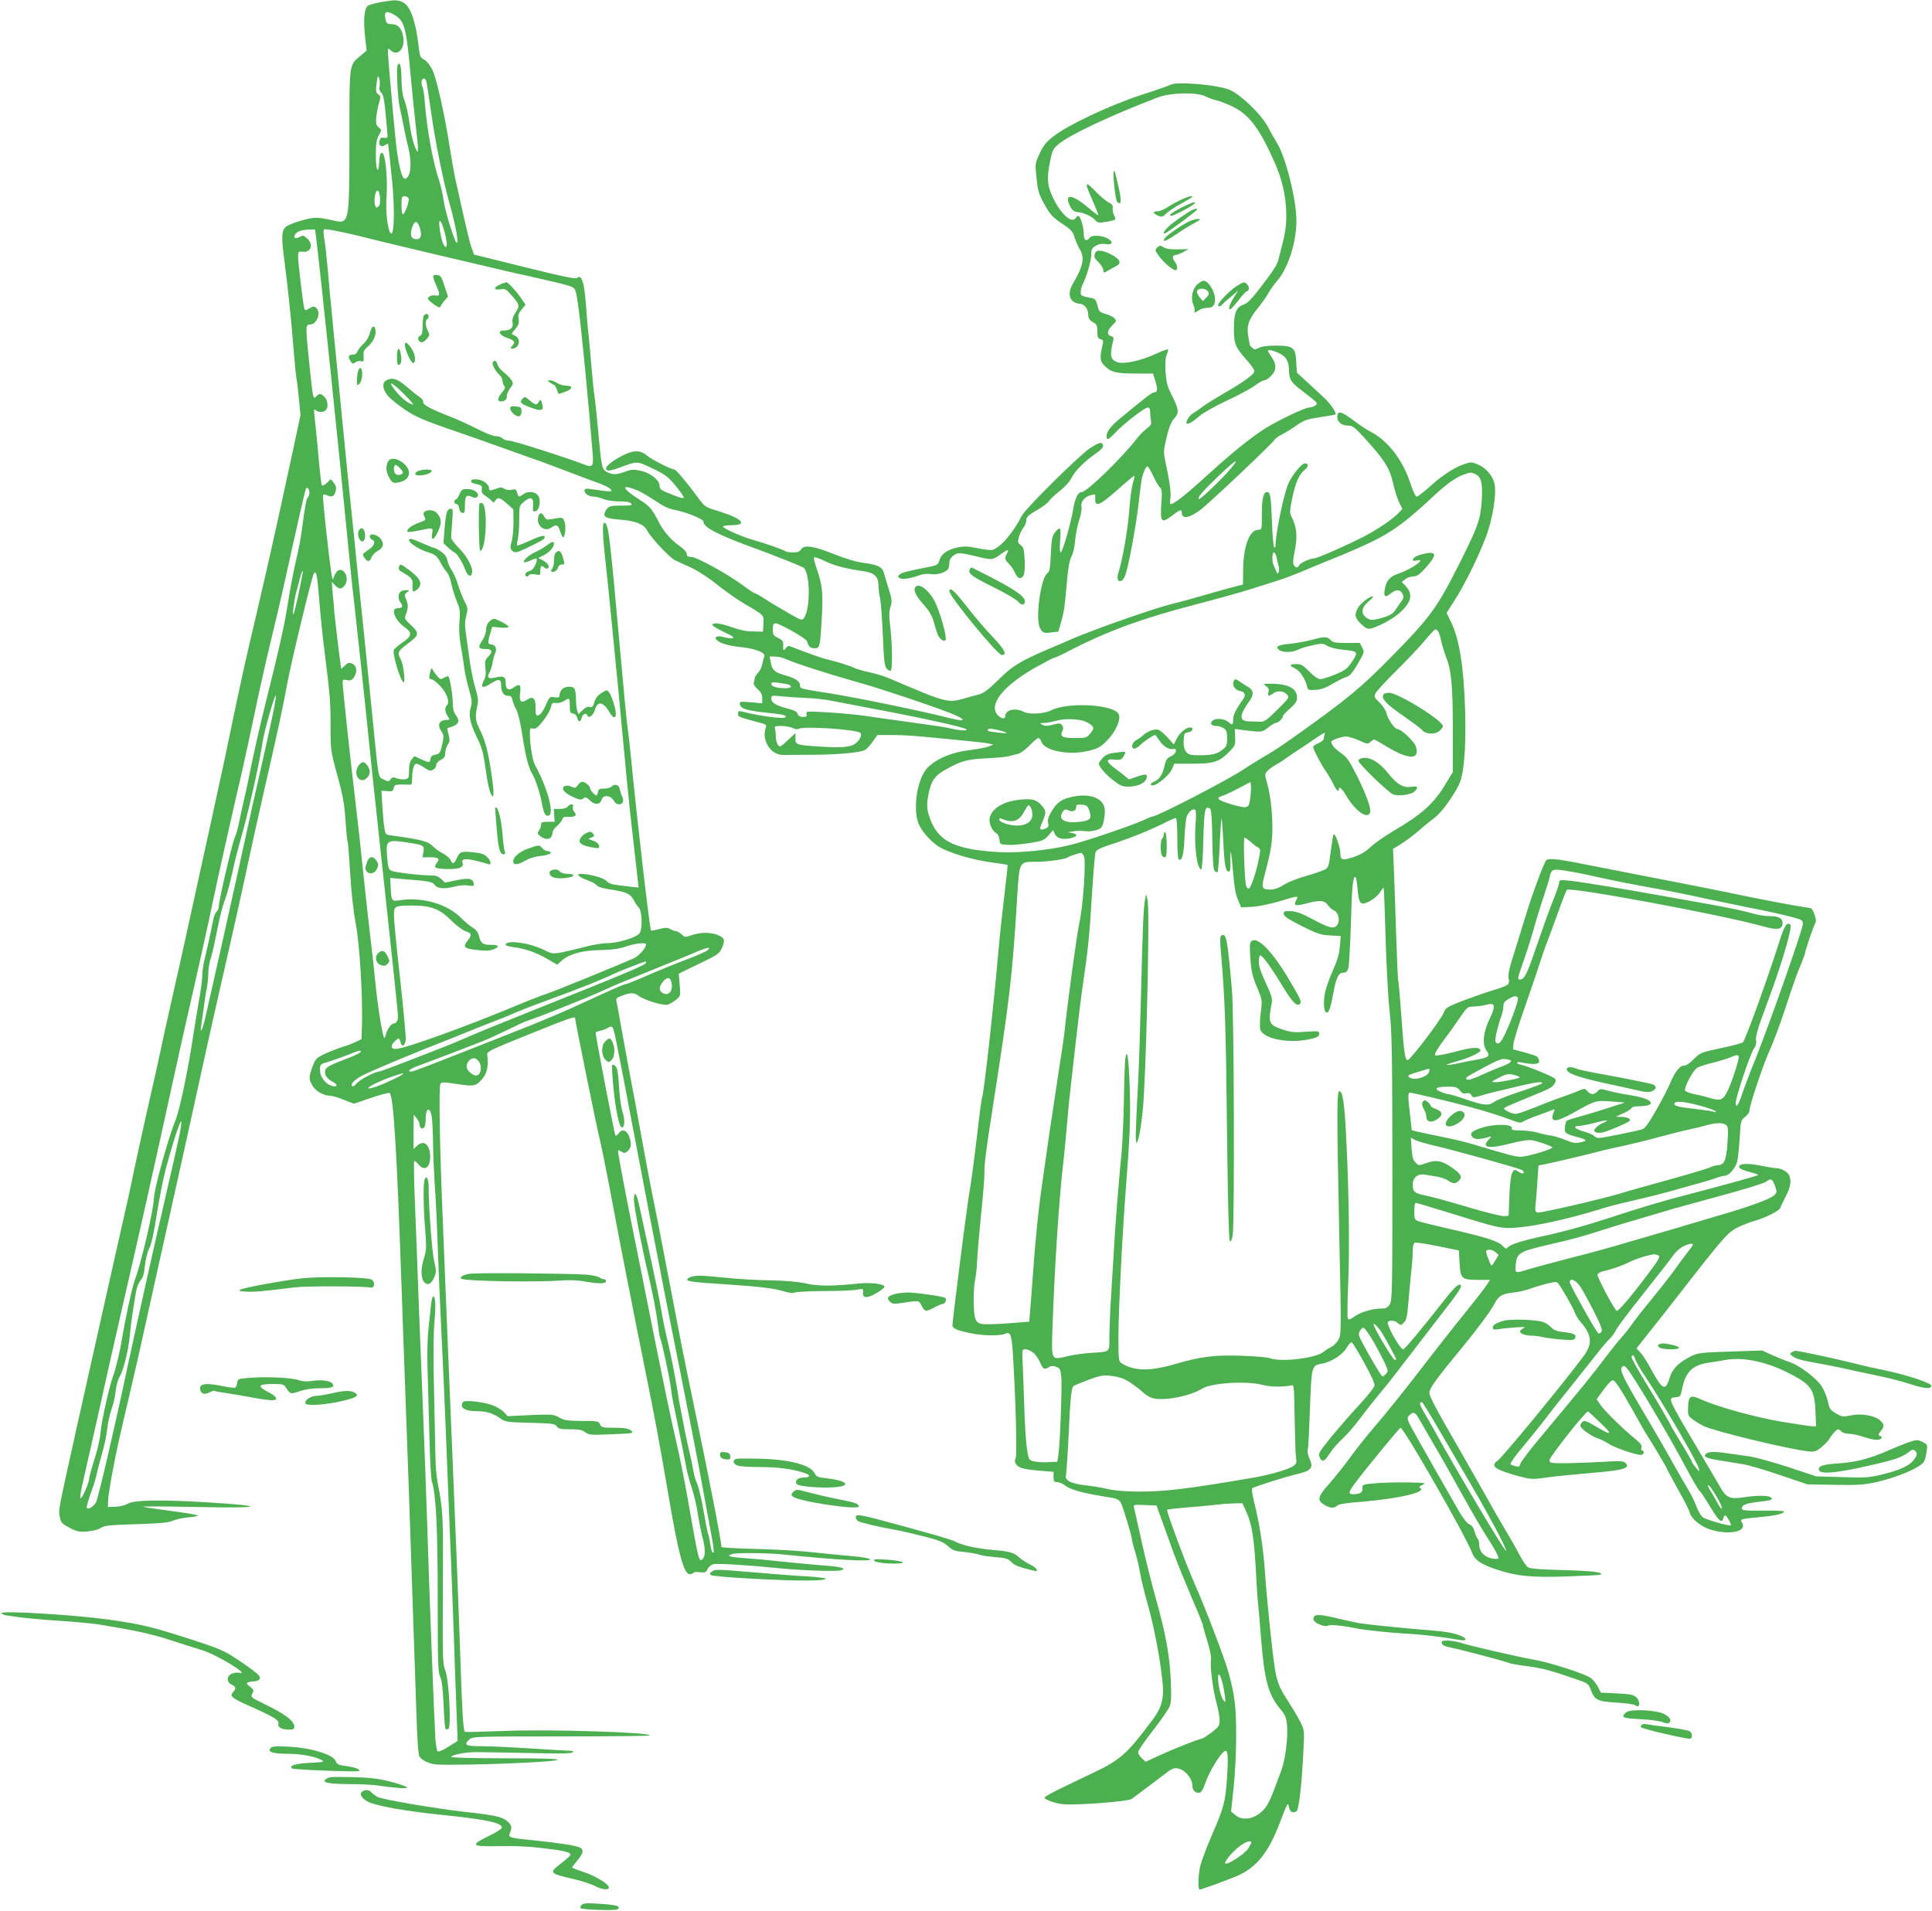 <?xml version="1.0" standalone="no"?>
<!DOCTYPE svg PUBLIC "-//W3C//DTD SVG 20010904//EN"
 "http://www.w3.org/TR/2001/REC-SVG-20010904/DTD/svg10.dtd">
<svg version="1.0" xmlns="http://www.w3.org/2000/svg"
 width="1280pt" height="1266pt" viewBox="0 0 1280 1266"
 preserveAspectRatio="xMidYMid meet">
<g transform="translate(0,1266) scale(0.1,-0.1)"
fill="#4caf50" stroke="none">
<path d="M2518 12645 c-37 -7 -74 -18 -82 -24 -23 -19 -29 -91 -18 -199 l11
-97 -40 -34 c-77 -65 -74 -41 -74 -551 0 -560 -1 -564 -102 -542 -112 25 -130
25 -215 1 -46 -12 -93 -32 -105 -43 -28 -24 -30 -70 -8 -230 23 -179 45 -388
60 -580 8 -98 17 -186 19 -195 3 -9 10 -67 16 -129 l11 -112 -51 -238 c-127
-590 -174 -796 -288 -1282 -28 -118 -71 -316 -97 -440 -50 -244 -75 -363 -159
-745 -30 -137 -87 -396 -126 -575 -39 -179 -97 -442 -130 -585 -33 -143 -66
-296 -75 -340 -9 -44 -41 -186 -70 -315 -30 -129 -74 -333 -100 -452 -25 -120
-54 -257 -66 -305 -19 -83 -229 -1018 -319 -1423 -128 -578 -123 -552 -114
-599 8 -41 14 -47 64 -73 48 -26 63 -29 117 -25 38 3 74 12 90 23 24 16 57 20
233 25 160 5 214 10 245 23 22 10 71 20 109 23 37 3 62 9 55 13 -8 4 -90 18
-184 30 -93 12 -172 24 -175 27 -3 3 157 2 355 -2 442 -9 473 6 65 31 -315 19
-486 15 -525 -10 -14 -9 -49 -18 -78 -19 l-52 -2 1 40 c0 22 13 105 28 185 26
141 41 210 126 570 23 96 70 306 105 465 35 160 98 443 140 630 66 296 108
485 255 1155 16 74 61 272 99 440 83 360 139 615 186 835 19 88 59 270 90 405
100 437 125 552 155 715 28 155 164 716 179 744 14 25 22 -5 32 -126 13 -164
26 -288 44 -428 31 -250 35 -294 35 -453 0 -162 0 -164 45 -330 38 -137 47
-191 54 -299 5 -72 11 -135 14 -140 3 -4 10 -98 17 -208 7 -124 21 -251 37
-335 26 -138 47 -485 41 -680 l-3 -85 -35 -17 c-19 -10 -59 -25 -89 -34 -29
-9 -81 -29 -116 -45 -59 -28 -64 -33 -84 -85 -26 -69 -26 -84 -1 -127 21 -36
75 -67 116 -67 14 0 56 -12 92 -27 l67 -26 111 38 c61 21 117 36 125 33 25
-10 48 -372 79 -1273 5 -165 17 -480 25 -700 8 -220 19 -533 25 -695 26 -775
41 -1217 49 -1450 5 -164 12 -263 20 -278 14 -25 69 -51 115 -53 187 -8 784
15 800 31 7 7 -101 10 -347 10 -205 0 -357 4 -357 9 0 14 88 31 165 32 39 0
195 -3 349 -6 196 -5 281 -4 289 4 8 8 3 11 -18 11 -17 0 -131 7 -255 15 -124
8 -271 15 -327 15 -111 0 -124 8 -82 46 20 18 45 19 604 19 321 0 586 3 589 6
21 21 -678 43 -968 30 -137 -5 -253 -8 -256 -6 -11 7 -19 145 -30 490 -13 369
-23 642 -55 1400 -14 325 -29 705 -35 845 -6 140 -17 419 -25 620 -22 511 -29
922 -17 939 9 12 22 12 94 1 114 -18 135 -17 164 11 49 45 63 96 52 184 -3 17
35 35 277 132 268 108 305 121 305 107 0 -17 152 -766 165 -809 7 -27 34 -160
60 -295 63 -340 165 -860 235 -1205 67 -330 102 -518 160 -860 65 -382 101
-515 139 -515 11 0 22 4 25 9 3 5 23 7 44 4 33 -4 39 -2 50 21 6 14 23 28 38
32 26 7 242 -7 439 -27 130 -14 371 -22 403 -14 50 12 4 25 -128 34 -74 6
-193 17 -265 25 -71 8 -178 18 -237 22 -105 7 -132 15 -85 28 34 9 238 7 340
-4 338 -35 588 -49 571 -31 -6 7 -62 16 -125 21 -63 5 -177 17 -254 25 -77 9
-245 19 -372 22 -128 3 -233 9 -233 13 0 34 -90 498 -179 920 -39 184 -89 432
-111 550 -88 460 -161 837 -170 875 -5 22 -34 177 -65 345 -30 168 -72 391
-92 495 -19 105 -43 235 -53 290 -9 55 -20 114 -24 131 -7 29 -5 32 36 47 56
22 80 21 109 -1 37 -28 161 -66 191 -59 15 4 40 19 57 33 30 25 31 26 24 99
l-6 74 134 65 c125 60 135 67 152 105 23 51 18 68 -28 86 -45 19 -113 19 -171
-1 -44 -15 -47 -15 -68 5 -12 12 -29 21 -37 21 -8 1 -25 7 -38 14 -20 11 -33
11 -75 0 -27 -7 -51 -12 -53 -10 -8 8 -95 757 -133 1151 -6 61 -15 144 -21
185 -9 68 -24 224 -49 505 -68 755 -77 836 -99 858 -21 21 -22 -46 -2 -230 11
-103 28 -260 36 -348 9 -88 31 -322 51 -520 19 -198 41 -432 49 -520 8 -88 22
-223 30 -300 9 -77 23 -201 31 -275 8 -74 17 -154 20 -178 l5 -43 -53 6 c-128
14 -139 17 -161 39 -20 21 -114 46 -171 46 -33 0 -10 -22 43 -41 29 -10 59
-26 65 -35 8 -11 42 -21 99 -29 96 -14 125 -28 147 -71 8 -16 22 -37 32 -47
22 -22 26 -143 5 -171 -20 -27 -142 -65 -211 -65 -34 0 -101 -11 -151 -25 -49
-13 -118 -29 -153 -36 -60 -11 -65 -10 -125 19 -94 46 -247 65 -247 31 0 -5
21 -11 48 -15 78 -9 153 -35 225 -77 l69 -40 26 24 c52 47 136 71 258 73 83 2
126 8 172 24 61 21 132 28 132 14 0 -25 -46 -76 -82 -93 -85 -38 -524 -218
-578 -235 -30 -10 -111 -41 -180 -70 -357 -149 -762 -295 -818 -295 -32 0 -36
19 -11 46 29 30 35 30 43 -2 9 -36 30 -24 34 18 2 20 -15 201 -37 402 -23 201
-41 389 -41 419 0 65 3 67 124 67 121 0 178 -22 253 -96 34 -35 78 -67 97 -74
41 -13 44 -24 16 -60 -37 -47 -27 -56 75 -66 43 -5 74 -3 95 6 44 18 37 30
-19 30 -54 0 -65 9 -78 60 -6 24 -20 41 -43 55 -18 11 -52 39 -74 62 -90 92
-255 141 -403 119 -60 -9 -60 -9 -65 93 l-3 54 80 -7 c171 -13 200 -18 213
-37 18 -26 62 -31 127 -15 35 10 74 13 98 9 34 -5 39 -4 36 12 -7 35 -33 40
-114 23 l-77 -16 -25 24 c-20 19 -37 24 -77 24 -64 0 -223 19 -252 30 -19 8
-23 19 -29 91 -10 117 -6 120 170 91 70 -11 78 -18 70 -58 l-6 -34 50 0 c56 0
67 -8 46 -36 -25 -33 -17 -39 64 -42 83 -2 117 11 105 43 -10 24 23 29 89 12
34 -8 70 -18 80 -22 26 -11 22 22 -8 49 -18 17 -41 25 -90 29 -80 8 -87 5
-108 -38 -19 -41 -28 -43 -42 -13 -6 12 -28 31 -50 43 -22 11 -52 33 -66 47
-35 35 -71 44 -285 74 -29 4 -32 8 -38 52 -4 26 -10 91 -13 145 l-6 98 39 -3
c34 -3 39 0 42 20 3 18 10 22 40 24 20 0 47 0 60 -1 19 -1 22 3 22 31 0 63 12
108 28 108 9 0 33 -12 53 -26 31 -21 41 -24 58 -14 12 6 21 19 21 30 0 12 12
26 30 35 23 12 30 22 30 46 0 16 7 41 16 54 14 21 15 33 6 67 -6 23 -10 43 -9
43 1 0 15 5 31 10 46 16 54 39 28 74 -15 21 -22 44 -22 76 0 63 -21 185 -32
185 -4 0 -17 -6 -29 -12 -18 -11 -23 -10 -44 14 -12 15 -25 33 -28 40 -6 18
-13 8 -20 -29 -5 -27 -3 -33 10 -33 9 0 36 -20 59 -45 45 -47 66 -107 45 -128
-16 -16 -14 -44 5 -72 15 -24 15 -25 -4 -25 -53 0 -68 -33 -36 -78 16 -23 16
-36 -3 -112 -7 -28 -15 -36 -38 -40 -21 -4 -31 -12 -33 -28 -4 -27 -8 -27 -63
-2 l-44 20 -17 -21 c-12 -14 -18 -38 -18 -74 0 -49 -2 -53 -26 -58 -14 -2 -39
0 -55 6 -24 9 -31 8 -41 -6 -12 -17 -16 -17 -45 -2 -39 19 -33 -10 -73 390
-17 171 -46 459 -65 640 -19 182 -39 377 -45 435 -5 58 -14 148 -20 200 -20
189 -51 491 -80 795 -17 171 -42 423 -55 560 -14 138 -29 306 -35 375 -6 69
-15 151 -21 184 -6 32 -7 62 -2 66 8 7 157 -23 318 -65 91 -23 761 -182 910
-216 325 -72 402 -91 421 -104 18 -11 23 -32 37 -137 21 -157 66 -620 94 -970
6 -76 -2 -87 -53 -67 -113 44 -473 159 -499 159 -18 0 -38 7 -45 15 -7 8 -27
15 -44 15 -19 0 -72 21 -128 50 -53 27 -138 66 -189 85 -116 45 -171 75 -165
92 3 7 -9 22 -27 35 -18 12 -57 43 -88 70 -58 49 -90 59 -130 38 -30 -17 -24
-63 13 -105 17 -20 69 -61 115 -92 69 -45 121 -68 286 -125 111 -38 288 -100
392 -138 105 -37 206 -74 225 -80 19 -7 94 -35 165 -62 72 -28 162 -61 200
-75 66 -23 105 -47 94 -57 -4 -4 -51 1 -153 16 -10 2 -21 -2 -23 -8 -6 -19 26
-44 56 -44 16 0 46 -7 67 -16 22 -9 66 -16 105 -16 46 0 72 -4 80 -14 10 -12
0 -14 -62 -14 -81 0 -90 -4 -109 -39 -18 -35 3 -47 99 -54 101 -8 157 -30 178
-71 25 -48 148 -180 185 -198 18 -9 66 -31 107 -49 43 -20 115 -66 170 -111
53 -42 134 -100 181 -127 136 -80 131 -75 128 -134 l-3 -52 -65 1 c-44 0 -89
10 -138 27 -76 28 -132 35 -132 16 0 -6 35 -27 78 -47 57 -27 71 -37 55 -40
-12 -2 -39 1 -60 7 -46 13 -69 -2 -38 -25 27 -20 78 -34 165 -43 89 -10 154
-37 144 -60 -4 -9 -10 -32 -14 -52 -4 -20 -16 -45 -28 -57 -12 -12 -22 -28
-22 -36 0 -8 -3 -21 -6 -29 -3 -10 6 -26 25 -43 23 -20 31 -36 31 -61 l0 -33
-76 7 c-71 6 -76 5 -72 -13 5 -29 43 -41 158 -54 134 -14 152 -18 144 -32 -9
-14 -169 7 -286 37 -24 6 -28 4 -28 -14 0 -21 -3 -20 153 -62 33 -9 37 -13 30
-32 -29 -83 35 -182 117 -179 14 0 97 1 186 1 164 0 323 14 355 32 10 5 32 29
50 54 l32 45 101 0 c56 0 142 -5 191 -10 50 -5 162 -16 250 -24 88 -8 175 -18
193 -22 l33 -7 -28 -12 c-15 -7 -73 -18 -128 -25 -117 -13 -223 -58 -280 -117
-63 -65 -96 -243 -65 -355 15 -51 78 -128 137 -166 64 -41 224 -89 352 -106
56 -7 103 -15 106 -17 2 -3 -7 -90 -20 -194 -13 -105 -31 -269 -39 -365 -35
-397 -99 -970 -111 -990 -2 -4 -16 -103 -29 -221 -27 -225 -38 -306 -62 -454
-15 -96 -104 -799 -104 -826 0 -21 33 -35 129 -54 77 -16 189 -17 221 -2 35
16 43 -8 51 -140 19 -309 28 -665 18 -684 -14 -27 4 -55 43 -67 18 -6 72 -13
121 -17 l87 -7 0 -34 c0 -29 3 -34 24 -34 13 0 35 -9 49 -20 42 -33 118 -53
320 -85 23 -4 42 -14 51 -28 14 -22 76 -228 76 -252 0 -7 9 -39 19 -72 11 -33
27 -100 35 -149 9 -49 30 -134 46 -189 60 -207 115 -538 104 -620 -9 -68 -23
-101 -80 -176 -155 -207 -205 -252 -379 -334 -60 -29 -139 -66 -175 -84 -90
-42 -149 -75 -150 -82 0 -12 70 -38 121 -43 82 -9 433 17 457 35 90 67 193
144 222 167 49 39 66 44 105 28 39 -17 75 -68 75 -107 0 -31 21 -52 47 -47 12
2 25 24 39 65 28 82 110 213 134 213 16 0 18 -57 9 -185 -11 -156 -20 -190
-103 -381 -35 -82 -69 -173 -75 -202 -13 -60 -15 -152 -3 -152 11 0 189 65
247 90 130 56 209 155 285 355 51 133 53 138 60 100 5 -31 25 -41 50 -26 16
11 36 190 46 412 6 122 6 127 -21 180 -15 30 -47 84 -71 121 -59 92 -72 118
-89 185 -16 62 -56 435 -75 693 -11 160 -35 314 -71 458 -12 46 -17 87 -13 91
11 10 222 76 289 92 103 23 120 43 90 106 -9 19 -14 44 -11 56 4 12 10 136 15
275 10 282 10 285 80 297 60 10 138 60 163 105 13 22 28 38 33 37 6 -2 43 -63
83 -136 51 -93 72 -139 68 -154 -3 -12 -49 -70 -103 -128 -54 -58 -137 -154
-185 -212 -80 -99 -85 -108 -75 -132 17 -36 31 -31 67 25 18 28 54 70 82 95
27 24 80 85 117 134 36 49 93 120 124 158 32 37 109 134 170 215 62 81 166
216 231 300 128 164 154 203 144 213 -13 13 -43 -14 -112 -103 -155 -197 -259
-322 -270 -322 -20 0 -112 163 -101 180 10 16 47 12 67 -7 18 -16 20 -16 39 4
17 16 22 40 30 134 5 63 14 155 19 206 6 50 10 112 10 138 0 30 5 47 14 51 8
3 77 -7 153 -23 l138 -28 5 -83 c6 -105 14 -112 123 -112 l79 0 -19 -29 c-19
-29 -54 -75 -211 -270 -51 -64 -134 -170 -185 -236 -127 -167 -278 -355 -361
-451 -39 -45 -105 -128 -146 -184 -41 -57 -105 -137 -142 -179 -78 -87 -84
-111 -35 -141 38 -24 65 -25 86 -6 11 10 62 18 154 25 253 21 441 64 396 92
-10 6 -6 11 16 21 27 12 18 13 -90 16 -66 1 -163 -1 -215 -5 -95 -8 -95 -8
-93 -35 2 -27 -16 -38 -64 -38 -33 0 -29 16 19 79 68 91 290 361 297 361 22
-1 435 -722 472 -824 19 -52 57 -79 164 -115 136 -45 228 -54 470 -46 115 4
214 9 219 12 24 15 -56 25 -249 30 -146 4 -216 9 -231 18 -11 7 -38 46 -59 87
-21 40 -56 102 -78 138 -22 36 -91 155 -152 265 -62 110 -144 254 -182 320
-139 240 -183 323 -183 349 0 27 47 91 213 293 102 123 194 248 217 292 27 54
49 68 120 76 36 3 90 16 120 27 30 11 81 26 114 34 54 13 60 13 72 -3 26 -34
102 -168 109 -193 4 -14 21 -40 36 -58 75 -85 81 -144 24 -223 -125 -170 -548
-684 -575 -699 -11 -6 -20 -17 -20 -25 0 -23 37 -40 144 -71 95 -26 104 -27
185 -16 47 7 138 17 201 22 63 6 159 15 213 20 127 13 159 29 122 60 -12 10
-45 11 -148 4 -73 -4 -181 -8 -242 -9 -105 0 -110 1 -109 21 0 21 242 327 255
322 4 -2 42 -36 84 -77 85 -81 75 -86 -38 -19 -55 33 -70 38 -82 28 -8 -7 -15
-19 -15 -26 0 -18 72 -70 117 -85 20 -6 51 -22 71 -35 36 -25 178 -74 213 -74
10 0 19 7 19 15 0 8 -5 15 -11 15 -6 0 -8 8 -4 19 4 15 -6 29 -42 58 -76 61
-200 182 -229 224 l-26 38 35 48 c19 27 44 57 55 67 20 17 21 17 52 -25 17
-24 62 -100 101 -169 38 -69 74 -132 79 -140 62 -98 141 -231 146 -246 4 -10
38 -73 75 -139 37 -66 71 -132 74 -147 11 -42 75 -94 141 -114 127 -37 242
-11 205 48 -14 23 -15 23 126 37 104 9 163 25 149 38 -3 3 -66 5 -140 4 -110
-1 -136 1 -136 13 0 25 25 35 109 45 87 9 105 16 81 31 -20 13 -96 12 -180 -1
-89 -14 -114 -2 -155 71 -18 30 -83 143 -147 250 -204 346 -200 337 -146 342
30 3 32 6 43 58 22 110 68 155 173 171 31 4 82 13 112 18 110 21 261 -8 405
-79 165 -82 187 -112 193 -263 l4 -97 -25 0 c-14 0 -105 14 -203 30 -181 31
-425 99 -532 147 -72 34 -86 26 -88 -51 -2 -53 0 -58 30 -80 17 -13 50 -33 74
-45 63 -32 553 -151 683 -166 51 -6 58 -4 95 25 21 18 44 40 49 49 18 32 53
71 63 71 5 0 15 -7 22 -15 7 -8 29 -15 50 -15 20 0 63 -9 95 -20 32 -11 71
-20 86 -20 32 0 48 17 25 26 -14 5 -13 9 4 31 26 33 25 45 -3 71 -36 33 -124
49 -194 34 -54 -11 -59 -10 -99 13 -38 22 -44 31 -54 79 -6 29 -24 74 -40 99
-35 56 -147 140 -215 163 -27 9 -79 30 -115 46 l-65 30 -210 -7 c-188 -6 -215
-9 -255 -28 -86 -42 -128 -83 -147 -143 -29 -95 -48 -86 -127 59 -25 46 -56
94 -70 108 l-24 25 91 115 c51 64 137 173 192 244 299 384 324 412 391 444 34
16 82 35 106 41 72 20 168 68 173 87 3 10 19 44 36 76 31 59 37 95 25 135 -8
25 -53 52 -87 52 -12 0 -57 7 -100 16 -85 17 -140 16 -147 -3 -4 -14 22 -27
87 -43 23 -6 41 -13 39 -16 -6 -5 -255 -74 -433 -120 -184 -47 -324 -88 -583
-173 -119 -39 -289 -86 -385 -106 -167 -36 -247 -61 -261 -84 -5 -7 -15 -3
-29 13 -30 32 -107 57 -342 111 -110 25 -210 50 -222 55 -20 8 -23 17 -23 65
0 30 4 55 8 55 9 0 46 -11 332 -99 242 -75 255 -76 407 -57 116 15 315 62 483
114 36 12 103 30 150 41 47 11 123 29 170 40 47 11 142 36 210 56 69 19 143
40 165 46 22 6 57 18 78 25 20 8 45 14 55 14 27 0 72 53 82 96 5 22 12 92 16
156 7 113 8 117 35 137 16 12 29 30 29 40 0 34 90 303 134 401 24 52 67 167
96 255 68 206 87 258 116 326 13 31 24 62 24 68 0 14 55 175 68 198 8 14 -5
63 -26 93 -1 2 -26 7 -55 11 -61 8 -332 60 -462 88 -49 11 -220 45 -380 76
-159 31 -337 65 -395 77 -58 11 -161 31 -230 45 -170 34 -223 38 -237 22 -16
-22 -88 -213 -128 -344 -20 -66 -57 -184 -81 -262 -35 -107 -44 -149 -39 -176
8 -42 2 -46 -112 -81 -43 -13 -129 -43 -192 -67 -105 -41 -114 -47 -125 -77
-14 -42 -222 -315 -240 -316 -17 -1 -25 53 -41 283 -9 124 -18 233 -21 241 -3
8 -9 146 -14 305 -5 160 -12 353 -15 430 l-6 140 55 34 c30 19 83 59 118 89
35 31 81 68 103 84 41 30 114 128 158 213 36 69 51 238 44 495 -9 292 -38 477
-95 592 l-28 57 53 83 c64 100 147 266 202 406 50 124 79 305 61 373 -14 52
-60 103 -112 123 -38 16 -44 16 -92 -1 -64 -22 -147 -77 -231 -154 -36 -32
-71 -59 -79 -59 -8 0 -24 35 -41 85 -51 158 -150 286 -267 346 -21 11 -65 39
-96 63 -97 73 -122 80 -122 32 0 -32 30 -56 71 -56 30 0 43 -10 106 -78 137
-151 168 -200 192 -301 11 -50 30 -110 42 -132 l20 -41 -23 -25 c-37 -40 -138
-109 -230 -157 -112 -58 -312 -146 -332 -146 -27 0 -94 -31 -100 -46 -7 -19
-23 -18 -35 4 -6 11 -4 40 5 82 22 104 17 165 -21 240 -11 21 -10 41 6 117 21
104 46 161 85 192 25 20 25 41 -1 41 -22 0 -92 -87 -113 -143 -32 -83 -82
-332 -82 -410 0 -4 -4 -6 -8 -3 -5 3 -12 79 -15 170 -7 174 -11 196 -33 196
-24 0 -34 -46 -34 -151 0 -97 0 -99 -23 -99 -59 0 -100 -110 -101 -269 l-1
-94 -50 -13 c-27 -6 -84 -22 -125 -34 -176 -51 -238 -68 -290 -80 -104 -24
-511 -166 -665 -232 -38 -17 -110 -48 -160 -69 -189 -81 -236 -110 -329 -202
-67 -66 -99 -90 -130 -98 -23 -6 -65 -17 -95 -26 -114 -32 -117 -31 -503 134
-32 13 -90 31 -129 39 -39 8 -83 21 -98 28 -27 14 -120 43 -181 57 -31 7 -139
45 -227 80 -29 12 -34 11 -48 -6 -15 -21 -18 -16 -16 25 2 20 -6 29 -33 43
-32 15 -36 21 -36 57 0 31 4 40 18 40 27 0 203 -100 208 -118 11 -37 22 -47
50 -47 26 0 29 4 36 40 4 22 10 105 14 185 7 153 1 198 -37 308 -12 34 -19 65
-15 69 4 4 35 -7 70 -24 59 -30 145 -52 258 -68 70 -9 98 -36 98 -93 0 -26 5
-65 11 -87 5 -22 13 -131 18 -243 7 -172 11 -205 26 -222 10 -11 22 -17 26
-14 13 7 11 165 -2 284 -10 80 -9 109 1 139 11 35 10 48 -13 122 -14 46 -29
94 -32 107 -10 35 -44 51 -129 62 -50 6 -118 26 -194 56 -141 57 -204 66 -224
35 -10 -16 -23 -21 -54 -21 -22 0 -43 3 -47 6 -9 9 -130 52 -212 75 -81 23
-205 78 -205 90 0 5 24 9 54 9 112 0 77 43 -74 90 -98 30 -100 31 -142 88 -78
107 -150 192 -162 192 -21 0 -150 66 -182 93 -43 37 -90 35 -165 -4 -78 -42
-116 -76 -100 -92 9 -9 30 -5 89 16 118 43 111 43 216 -7 84 -41 102 -54 151
-113 30 -37 55 -72 55 -79 0 -8 -23 -3 -67 15 -86 33 -93 38 -93 63 0 36 -60
84 -122 98 -50 11 -63 11 -105 -5 -58 -21 -82 -22 -119 -4 -36 18 -39 32 -59
252 -9 100 -20 209 -25 242 -5 33 -14 119 -20 190 -6 72 -15 171 -20 220 -6
50 -14 148 -19 218 -11 139 -28 190 -57 166 -11 -9 -82 5 -348 71 l-335 83
-15 41 c-14 37 -30 102 -106 446 -11 47 -28 144 -39 215 -34 223 -88 464 -116
521 -16 33 -38 60 -55 69 -25 13 -29 22 -35 77 -19 172 -55 277 -104 302 -34
18 -58 18 -153 1z m99 -86 c64 -40 75 -84 103 -392 11 -122 27 -277 35 -344 8
-67 15 -134 14 -150 -1 -27 -1 -27 -19 12 -10 22 -23 74 -30 115 -16 113 -27
161 -44 205 -9 24 -15 74 -16 125 0 88 -12 132 -26 96 -9 -23 1 -218 14 -276
6 -25 18 -83 27 -130 9 -47 23 -110 31 -141 19 -75 18 -159 -2 -187 -12 -18
-19 -20 -29 -12 -18 15 -41 122 -54 255 -20 196 -51 553 -51 581 0 26 1 26 19
10 49 -44 99 17 81 98 -11 51 -36 76 -75 76 -25 0 -34 5 -39 23 -16 61 2 72
61 36z m-102 -470 c-4 -18 -1 -32 11 -43 16 -16 21 -48 38 -237 6 -66 6 -66
-18 -62 -18 4 -26 0 -31 -17 -10 -31 9 -48 35 -32 11 7 20 11 21 10 3 -17 21
-186 29 -268 17 -195 10 -361 -14 -322 -20 33 -32 144 -25 237 9 129 -9 297
-31 293 -11 -2 -16 -19 -18 -61 -5 -92 -22 -56 -22 46 0 72 4 100 19 129 20
36 20 36 0 54 -17 15 -20 27 -16 69 3 27 11 70 18 93 12 40 12 45 -5 57 -16
12 -17 22 -11 72 6 50 9 55 17 34 5 -14 6 -37 3 -52z m309 34 c3 -10 17 -99
31 -198 28 -201 82 -469 125 -620 39 -136 63 -271 44 -252 -16 16 -74 205 -83
269 -5 40 -19 100 -29 133 -45 133 -85 354 -98 535 -3 41 -10 85 -16 97 -11
23 -5 53 11 53 5 0 12 -8 15 -17z m-306 -775 c2 -31 -2 -49 -12 -57 -13 -11
-16 -9 -22 13 -9 36 4 98 19 93 7 -2 13 -24 15 -49z m189 -3 c6 -18 -24 -105
-38 -105 -5 0 -9 27 -9 60 0 54 2 60 20 60 11 0 23 -7 27 -15z m237 -217 c9
-31 16 -68 16 -83 0 -47 -26 -12 -39 52 -23 115 -7 137 23 31z m-164 27 c17
-51 10 -80 -19 -80 -36 0 -47 25 -32 74 15 50 36 53 51 6z m-686 -67 c35 -288
144 -1332 226 -2178 11 -107 22 -211 25 -230 5 -37 79 -724 96 -900 10 -104
29 -280 134 -1255 69 -646 65 -599 58 -624 -3 -11 -12 -21 -19 -21 -21 0 -47
-35 -59 -78 -10 -35 -11 -32 -33 83 -12 66 -28 192 -37 280 -8 88 -22 212 -30
275 -8 63 -28 246 -45 405 -16 160 -43 405 -60 545 -33 273 -79 711 -80 747 0
19 4 22 29 17 22 -5 32 -1 45 17 25 36 21 77 -9 91 -22 10 -29 8 -49 -11 l-25
-23 -5 33 c-6 38 -37 298 -41 344 -1 17 -5 68 -10 115 l-7 85 21 -22 c28 -30
47 -29 67 2 31 47 -9 122 -50 92 -9 -7 -20 -26 -25 -42 -7 -26 -9 -19 -19 50
-14 95 -52 446 -52 480 0 22 2 23 30 12 34 -13 45 -6 55 34 4 17 0 33 -14 50
l-19 24 -26 -24 c-14 -14 -29 -21 -33 -17 -4 3 -15 95 -24 203 -10 108 -21
222 -25 252 -5 46 -4 54 7 44 17 -16 51 -17 67 -1 19 19 14 66 -8 88 -24 24
-34 25 -54 4 -22 -21 -22 -22 -46 209 -27 262 -26 267 4 267 46 0 76 81 40
111 -13 10 -20 10 -44 -4 -27 -16 -29 -16 -34 0 -8 28 -40 293 -41 338 0 38 1
40 28 37 57 -7 77 46 32 88 -22 21 -27 22 -50 10 -29 -16 -44 -6 -29 18 13 19
44 30 95 31 l36 1 7 -52z m591 -1047 c33 -34 56 -61 52 -61 -22 0 -69 35 -106
78 -74 89 -40 78 54 -17z m7089 -522 c40 -19 50 -58 43 -174 -8 -125 -25 -173
-137 -397 -159 -317 -200 -374 -466 -644 -199 -202 -290 -277 -614 -508 -119
-84 -134 -95 -230 -152 -52 -31 -113 -69 -135 -84 -99 -67 -568 -310 -600
-310 -5 0 -32 -11 -61 -25 -71 -33 -379 -138 -485 -164 -137 -34 -339 -54
-465 -47 -278 15 -392 64 -450 192 -32 72 -37 112 -25 179 19 102 41 135 123
180 100 55 135 64 268 71 63 3 129 9 145 14 17 5 43 11 59 15 16 3 50 28 77
56 26 27 52 49 58 49 6 0 16 -11 21 -26 23 -60 183 -90 311 -59 65 16 80 24
125 70 53 53 91 136 77 171 -25 66 -334 85 -448 28 -48 -24 -145 -30 -183 -10
-56 29 -122 13 -122 -30 0 -21 -26 -17 -50 8 -62 67 32 189 237 308 68 38 127
70 133 70 6 0 46 18 88 40 266 138 489 220 872 320 124 32 270 73 325 90 55
18 141 44 190 60 50 15 144 51 210 80 66 28 154 64 195 80 41 16 137 57 213
93 145 68 242 139 417 303 89 84 153 130 206 149 48 17 48 17 78 4z m-5551
-108 c15 -6 58 -30 95 -54 92 -60 103 -65 164 -78 75 -16 178 -59 178 -74 0
-40 96 -89 360 -185 107 -39 273 -105 300 -119 48 -25 52 -274 6 -337 -12 -16
-19 -14 -97 31 -46 26 -115 67 -152 91 -37 24 -72 44 -77 44 -5 0 -40 23 -77
51 -99 74 -308 189 -343 189 -23 0 -30 5 -30 20 0 11 -17 31 -43 49 -59 40
-111 100 -143 163 -41 82 -61 106 -122 144 -126 80 -134 111 -19 65z m-2173
-15 c0 -12 -5 -27 -11 -33 -10 -10 -17 -47 -39 -213 -5 -41 -18 -113 -29 -160
-25 -106 -46 -212 -71 -371 -21 -126 -56 -280 -137 -604 -44 -174 -84 -354
-117 -520 -9 -44 -23 -109 -32 -145 -8 -36 -22 -96 -29 -135 -8 -38 -21 -86
-30 -105 -18 -42 -105 -417 -105 -452 0 -14 -6 -31 -14 -37 -8 -7 -17 -27 -21
-44 -12 -64 -47 -224 -61 -279 -8 -32 -14 -79 -14 -105 0 -27 -10 -97 -21
-158 -10 -60 -26 -153 -34 -205 -38 -258 -94 -524 -125 -600 -45 -108 -140
-453 -140 -507 0 -67 -86 -440 -125 -538 -19 -50 -65 -261 -91 -420 -10 -61
-40 -186 -54 -220 -24 -62 -78 -303 -83 -370 -3 -40 -20 -118 -41 -183 -20
-63 -36 -122 -36 -133 0 -25 -49 -134 -57 -126 -3 4 1 39 10 79 38 164 161
712 187 833 16 72 50 220 75 330 113 489 225 990 335 1495 38 173 83 376 100
450 59 255 141 625 170 765 32 155 154 698 195 870 14 61 48 218 76 351 27
133 76 351 108 485 33 134 76 318 96 409 71 324 137 615 142 623 8 13 23 -4
23 -27z m6406 -423 c3 -16 10 -44 15 -63 9 -37 -5 -69 -16 -34 -4 10 -11 27
-16 36 -12 23 -12 88 1 88 5 0 12 -12 16 -27z m-6476 -238 c-16 -76 -32 -141
-36 -144 -9 -9 5 95 21 154 8 28 19 70 25 94 6 23 13 41 16 39 2 -3 -10 -67
-26 -143z m7548 -257 c5 -7 15 -36 20 -64 6 -28 20 -73 30 -100 38 -96 47
-186 47 -484 l0 -286 -45 -74 c-80 -135 -157 -204 -355 -320 -49 -29 -114 -74
-142 -100 -38 -35 -71 -54 -119 -70 -73 -23 -84 -19 -84 30 0 36 -36 134 -44
122 -4 -6 -11 -48 -17 -94 -16 -124 -17 -127 -47 -142 -15 -7 -70 -26 -122
-41 -52 -14 -117 -40 -143 -57 -31 -20 -62 -31 -87 -32 -60 -1 -65 10 -42 95
41 155 52 220 52 312 0 109 -14 227 -37 305 -14 50 -14 55 4 74 10 11 34 29
53 39 19 11 46 27 60 38 14 10 65 45 114 77 49 33 105 70 124 83 28 18 34 20
28 6 -3 -9 -6 -23 -6 -31 0 -7 -16 -20 -35 -28 -19 -8 -35 -19 -35 -25 0 -15
50 -112 84 -161 17 -25 40 -64 51 -88 19 -39 35 -54 35 -32 0 23 20 7 46 -37
61 -105 143 -164 161 -117 9 25 -24 118 -88 246 -50 99 -65 121 -104 148 -40
27 -65 56 -65 75 0 11 68 35 98 35 16 0 55 -12 86 -26 53 -24 59 -25 75 -10
10 9 21 16 25 16 4 0 42 -21 84 -47 147 -89 222 -88 192 2 -11 34 -98 115
-123 115 -18 0 -66 71 -73 109 -4 16 -23 46 -45 67 -36 35 -37 38 -24 63 7 14
68 80 135 146 67 66 151 155 187 198 35 42 68 77 73 77 4 0 12 -6 18 -12z
m-4314 -188 c49 -23 279 -97 471 -151 159 -45 450 -142 604 -201 116 -45 121
-66 7 -37 -189 48 -606 134 -791 164 -206 32 -205 32 -205 54 0 27 -29 47 -97
66 -71 20 -88 35 -97 88 l-7 37 37 0 c21 0 56 -9 78 -20z m11 -166 c27 -11 16
-24 -19 -24 -56 0 -96 11 -96 28 0 12 9 13 50 8 28 -4 57 -9 65 -12z m-3425
-232 c-17 -81 -56 -257 -87 -392 -31 -135 -66 -292 -78 -350 -32 -150 -250
-1129 -274 -1229 -22 -92 -38 -122 -27 -51 4 25 11 79 17 120 5 41 13 95 19
120 5 25 9 68 10 97 0 29 6 72 14 95 8 24 24 90 35 148 35 169 38 181 65 260
15 41 35 119 46 172 11 53 35 150 54 215 51 176 125 506 146 648 11 72 82 323
88 306 2 -6 -10 -77 -28 -159z m3545 143 c50 -1 126 -10 170 -19 44 -8 163
-31 265 -51 326 -61 594 -120 620 -136 21 -12 -33 -11 -90 2 -51 12 -93 18
-310 48 -85 11 -200 28 -255 36 -107 17 -385 36 -398 28 -5 -3 -6 -11 -3 -19
4 -10 -3 -14 -24 -14 -20 0 -31 6 -35 20 -4 13 -21 23 -48 30 -96 25 -127 42
-127 73 0 19 4 20 73 13 39 -4 113 -9 162 -11z m1853 -159 c51 -26 56 -40 26
-75 -25 -30 -29 -31 -104 -31 -83 0 -101 11 -80 49 6 13 5 24 -3 35 -11 15
-18 16 -59 5 -35 -10 -52 -10 -70 -2 -22 11 -21 12 12 13 19 1 55 8 80 15 54
16 158 12 198 -9z m-1947 -40 c16 -8 32 -10 40 -5 30 19 372 -3 408 -26 14 -8
2 -41 -23 -64 -32 -30 -83 -37 -219 -29 -183 11 -187 12 -187 55 l0 36 -51
-48 c-49 -46 -53 -47 -65 -30 -8 10 -14 36 -14 56 0 21 -3 44 -6 53 -5 13 2
16 42 16 27 0 61 -6 75 -14z m1419 -33 c6 -6 -112 8 -124 14 -4 3 -2 9 4 13
12 7 107 -15 120 -27z m1613 -433 c-7 -49 -11 -55 -33 -58 -33 -3 -172 40
-177 55 -3 7 8 15 23 19 15 4 64 27 108 50 l81 43 3 -27 c1 -15 -1 -52 -5 -82z
m-266 -68 c8 -5 13 -66 15 -204 2 -139 7 -201 15 -209 7 -7 16 -10 20 -6 3 4
10 84 14 178 4 94 10 173 12 175 2 2 7 -60 11 -138 7 -163 16 -213 36 -213 10
0 13 16 12 70 -2 102 5 69 18 -78 7 -91 16 -143 32 -179 l21 -50 76 4 c43 3
121 19 180 37 122 37 125 37 111 12 -24 -45 -13 -48 85 -22 68 18 103 14 121
-14 9 -14 28 -31 43 -38 32 -15 42 -75 16 -101 -22 -22 -51 -14 -163 46 -70
37 -105 50 -140 51 -41 2 -47 -1 -47 -18 0 -16 27 -33 118 -80 105 -52 127
-60 189 -63 l71 -4 -6 -69 c-4 -50 -17 -93 -45 -156 -22 -49 -45 -113 -52
-143 -14 -64 -10 -132 7 -138 17 -5 28 26 46 125 19 105 35 138 66 138 18 0
27 8 34 30 5 17 12 149 17 295 7 251 13 310 30 310 4 0 10 -35 14 -77 8 -104
20 -116 83 -83 25 14 55 40 66 58 11 18 21 31 24 29 2 -3 8 -152 13 -333 5
-181 17 -401 27 -489 15 -140 17 -269 18 -1035 0 -822 -1 -878 -18 -903 -13
-21 -26 -27 -52 -27 -60 0 -133 -21 -177 -50 -38 -26 -44 -27 -49 -12 -3 9 -2
112 3 227 10 222 5 623 -13 965 -11 230 -23 310 -45 310 -18 0 -18 -138 0
-1000 13 -602 12 -616 -7 -648 -10 -18 -33 -40 -50 -48 -18 -9 -39 -23 -48
-31 -49 -42 -283 -70 -356 -42 -15 6 -97 13 -181 16 -182 7 -276 -5 -447 -55
-164 -48 -271 -47 -352 4 -22 14 -23 19 -23 187 0 162 27 698 51 997 25 325
30 447 24 634 -7 202 -17 276 -29 206 -3 -19 -8 -147 -10 -285 -3 -137 -10
-290 -15 -340 -21 -215 -41 -464 -51 -645 -7 -107 -15 -256 -20 -330 -5 -74
-9 -181 -10 -237 0 -118 11 -108 -125 -117 -44 -3 -111 -12 -148 -21 -116 -27
-111 -35 -104 189 14 404 44 864 72 1096 7 63 18 176 24 250 6 74 18 196 27
270 46 410 66 578 84 695 29 198 38 287 55 565 9 140 19 264 24 275 6 14 34
28 95 48 116 37 255 92 348 138 43 22 82 39 88 39 6 0 10 -50 10 -134 0 -74 4
-137 9 -140 22 -14 34 29 38 136 3 62 9 128 15 146 10 33 44 60 58 45 4 -4 5
-46 1 -92 -11 -144 9 -301 38 -301 5 0 11 84 13 188 6 212 11 236 45 214z
m268 -219 c17 -16 40 -33 50 -38 17 -10 17 -16 5 -75 -16 -87 -52 -193 -66
-197 -6 -2 -15 6 -18 19 -11 33 -20 318 -11 318 4 0 22 -12 40 -27z m-1104
-95 c16 -29 -5 -332 -31 -448 -16 -73 -76 -515 -96 -705 -3 -33 -21 -157 -40
-275 -18 -118 -47 -309 -64 -425 -16 -115 -41 -286 -54 -380 -14 -93 -34 -296
-46 -450 -11 -154 -23 -307 -26 -341 l-5 -61 -102 -8 c-56 -5 -130 -9 -164 -9
-90 -1 -97 9 -102 137 -1 56 2 126 9 154 6 29 13 90 14 135 2 46 14 182 26
303 13 121 23 245 22 275 -1 58 11 152 58 450 110 706 128 860 160 1390 14
221 13 220 118 220 84 0 200 16 217 30 9 7 66 26 87 29 4 1 13 -9 19 -21z
m3249 -107 c36 -6 124 -25 195 -41 72 -16 182 -38 245 -49 159 -28 305 -57
435 -86 61 -13 191 -40 290 -60 99 -19 218 -45 265 -58 83 -22 85 -23 84 -52
-2 -37 -221 -661 -313 -890 -38 -93 -78 -200 -90 -237 -24 -73 -41 -95 -41
-54 0 38 97 327 120 358 13 18 18 36 14 55 -3 18 7 61 29 123 19 52 55 151 80
220 73 203 132 409 119 422 -23 23 -40 -4 -76 -119 -78 -245 -222 -643 -239
-659 -7 -6 -73 -24 -147 -39 -132 -28 -136 -30 -180 -74 -29 -29 -52 -44 -66
-42 -24 2 -62 -48 -90 -119 -10 -25 -49 -100 -87 -168 -49 -87 -77 -126 -94
-133 -31 -12 -264 -59 -291 -59 -11 0 -25 6 -31 14 -6 7 -38 21 -71 30 -58 17
-73 36 -26 36 12 0 57 9 100 20 81 22 108 22 57 0 -16 -6 -38 -21 -47 -32 -16
-16 -16 -21 -4 -29 8 -5 29 -6 45 -3 35 7 165 62 180 76 14 13 -13 28 -55 28
l-35 1 53 24 c28 13 52 29 52 34 0 6 19 11 43 11 55 0 89 10 84 24 -6 20 -57
38 -150 52 -51 8 -113 21 -139 29 -43 12 -48 12 -64 -6 -22 -24 -45 -24 -67 1
-16 19 -19 20 -55 4 -20 -9 -73 -29 -117 -44 -44 -15 -125 -46 -180 -69 -55
-22 -110 -41 -123 -41 -30 0 -87 30 -76 39 5 5 61 29 124 55 186 76 191 79
207 103 11 17 12 27 5 36 -12 14 -178 82 -224 92 -16 3 -28 9 -28 14 0 5 16 5
38 0 49 -11 99 -11 106 0 9 14 -3 39 -22 46 -9 4 -46 15 -82 25 l-65 17 2 37
c2 21 35 128 74 239 39 111 82 238 96 282 14 44 35 107 48 140 13 33 47 125
76 205 28 80 55 149 60 154 20 22 1040 -168 1293 -240 102 -29 136 -24 136 20
0 32 -26 46 -86 46 -26 0 -70 6 -98 14 -74 21 -172 42 -331 70 -77 14 -205 37
-285 51 -256 46 -543 93 -612 100 -62 6 -68 5 -68 -12 0 -10 -17 -61 -38 -113
-22 -52 -69 -185 -107 -295 -70 -205 -85 -235 -116 -235 -17 0 -14 11 20 108
21 59 53 159 71 222 17 63 49 167 71 231 21 64 39 123 39 130 0 8 6 21 13 28
13 13 34 12 147 -8z m-5741 -516 c-8 -9 -73 -37 -145 -64 -71 -27 -187 -74
-257 -105 -71 -31 -133 -56 -139 -56 -13 0 -85 -32 -308 -135 -86 -40 -254
-112 -375 -159 -121 -48 -333 -132 -472 -186 -138 -55 -258 -100 -267 -100
-32 0 -14 16 42 37 128 48 380 144 432 165 30 12 102 45 160 73 58 29 116 56
130 60 52 15 408 157 490 195 103 47 108 49 395 165 127 51 246 100 265 109
19 8 42 15 50 16 12 0 12 -2 -1 -15z m-409 -84 c0 -14 -143 -74 -810 -340
-168 -67 -339 -137 -380 -156 -41 -18 -127 -54 -190 -78 -266 -104 -380 -147
-389 -147 -26 0 -128 -54 -148 -78 -11 -15 -25 -23 -29 -19 -14 13 9 39 63 69
42 24 357 156 548 230 28 10 86 34 130 52 44 18 118 48 165 66 47 18 99 38
115 45 77 34 169 70 265 105 212 77 373 141 445 177 23 12 198 80 213 83 1 0
2 -4 2 -9z m164 -117 c22 -56 -6 -105 -49 -86 -30 14 -32 41 -4 76 23 29 44
34 53 10z m5612 -117 c8 -22 -83 -254 -114 -289 -11 -13 -19 -15 -28 -8 -10 9
-9 23 2 73 8 34 21 79 29 100 8 20 15 51 15 67 0 23 7 35 33 50 37 23 56 25
63 7z m-159 -53 c3 -9 -8 -45 -27 -83 -43 -88 -52 -170 -22 -211 27 -36 15
-47 -59 -60 -30 -5 -87 -16 -128 -25 -92 -19 -103 -14 -19 10 91 25 171 62
166 77 -8 23 -56 20 -174 -12 -68 -18 -121 -27 -126 -22 -8 8 25 60 103 162
10 14 39 55 65 93 44 64 47 67 87 68 23 1 56 5 72 9 47 12 55 11 62 -6z
m-5828 -171 c10 -36 41 -197 241 -1248 49 -258 136 -704 194 -990 57 -286 115
-583 129 -660 14 -77 42 -226 61 -332 38 -203 41 -227 27 -219 -5 4 -12 30
-16 59 -4 28 -11 62 -16 73 -4 12 -17 80 -29 150 -12 71 -31 149 -41 173 -11
24 -22 63 -25 85 -4 23 -14 75 -24 116 -10 41 -23 100 -29 130 -6 30 -18 91
-26 135 -9 44 -21 109 -26 145 -18 111 -39 220 -68 345 -16 66 -34 154 -40
195 -10 64 -40 208 -115 550 -8 36 -22 100 -31 143 -18 84 -35 102 -35 36 0
-42 52 -314 95 -493 30 -130 52 -241 65 -340 5 -43 12 -82 15 -86 9 -15 63
-267 70 -326 3 -32 14 -97 25 -144 10 -47 30 -146 45 -220 14 -74 31 -157 36
-185 6 -27 21 -81 34 -120 13 -38 31 -115 39 -170 9 -55 23 -125 31 -155 19
-69 19 -124 0 -140 -25 -21 -24 -25 -100 407 -19 111 -55 287 -79 390 -25 103
-90 418 -146 698 -56 281 -114 573 -130 650 -27 129 -93 473 -103 538 -5 31
-4 31 23 15 15 -10 23 -9 39 6 25 22 27 53 7 101 -17 40 -47 46 -69 14 -8 -11
-17 -17 -20 -12 -6 9 -122 612 -131 680 -1 4 13 10 29 13 17 4 40 12 50 18 30
17 33 15 44 -25z m-1679 -132 c0 -5 -37 -24 -82 -41 -121 -46 -147 -60 -153
-81 -8 -26 10 -56 45 -74 38 -20 40 -39 3 -31 -45 11 -83 60 -83 105 0 39 1
40 53 55 28 9 86 29 127 45 84 33 90 35 90 22z m9130 -35 c0 -26 -51 -179 -76
-228 -28 -56 -47 -64 -111 -44 -26 8 -74 20 -106 26 -32 7 -61 18 -63 25 -8
19 52 132 79 149 12 8 58 24 103 34 44 11 96 27 115 35 44 20 59 20 59 3z
m-8342 -38 c15 -32 7 -74 -16 -83 -21 -8 -66 26 -70 54 -5 29 26 63 52 59 12
-2 27 -15 34 -30z m6831 16 c9 -8 -13 -23 -56 -39 -26 -9 -88 -35 -136 -57
-59 -27 -92 -37 -99 -30 -12 12 -13 11 122 84 82 44 112 55 135 51 17 -3 32
-7 34 -9z m-539 -69 c0 -35 -94 -68 -130 -45 -20 13 -12 18 61 40 35 10 65 19
67 19 1 1 2 -6 2 -14z m-6800 -20 c0 -7 -98 -55 -167 -81 -35 -13 -63 -19 -63
-14 0 12 89 54 170 81 66 21 60 20 60 14z m7385 -15 c16 -6 17 -9 5 -13 -36
-11 -124 -27 -153 -27 -31 0 -30 2 23 29 54 29 73 30 125 11z m160 -49 c-6 -5
-72 -30 -148 -55 -76 -25 -151 -54 -166 -66 -40 -28 -70 -25 -186 15 -55 19
-107 35 -116 35 -9 0 -34 7 -54 16 -50 21 -31 34 49 34 50 0 61 -3 78 -25 14
-19 26 -23 43 -19 16 4 26 0 33 -12 9 -17 14 -17 54 -6 45 14 84 24 258 65
111 27 171 34 155 18z m-730 -92 c246 -58 407 -104 528 -150 51 -20 62 -21 80
-9 12 7 56 26 97 40 41 15 84 31 94 35 17 7 18 6 11 -11 -31 -74 7 -75 133 -5
139 79 145 81 248 73 l89 -7 -120 -39 c-66 -21 -151 -47 -189 -57 -38 -10 -72
-21 -77 -26 -4 -4 -9 -23 -11 -42 -4 -39 2 -43 86 -66 64 -18 66 -23 11 -35
-29 -6 -47 -3 -88 15 -29 12 -72 26 -97 30 -25 3 -67 13 -94 21 -27 8 -78 14
-113 14 -38 0 -62 4 -58 9 21 35 -113 38 -207 6 -60 -21 -74 -37 -52 -60 17
-16 47 -16 109 2 18 5 18 3 -4 -20 -49 -53 4 -61 155 -21 65 16 111 23 134 19
40 -7 121 -35 134 -46 12 -10 -161 -63 -209 -63 -37 0 -75 10 -308 80 -44 14
-136 36 -205 50 -70 14 -145 30 -168 35 l-41 11 -11 101 c-15 128 -15 147 0
147 7 0 71 -14 143 -31z m1775 -54 c52 -14 99 -31 105 -37 7 -8 3 -9 -15 -3
-14 4 -72 12 -130 19 -106 11 -135 20 -125 37 10 16 66 10 165 -16z m-8398
-86 c3 -30 7 -108 7 -174 1 -66 6 -183 11 -260 6 -77 15 -261 20 -410 5 -148
16 -403 24 -565 8 -162 20 -421 26 -575 6 -154 17 -435 25 -625 8 -190 22
-536 30 -770 8 -234 17 -497 21 -585 l6 -160 -62 -39 c-39 -25 -65 -35 -71
-29 -5 5 -12 45 -15 89 -7 115 -43 1045 -54 1424 -6 179 -17 485 -25 680 -8
195 -21 537 -30 760 -8 223 -20 528 -26 678 -6 150 -8 276 -5 279 3 3 15 -6
27 -20 39 -50 79 -26 79 47 0 81 -41 117 -86 75 l-24 -22 0 114 1 114 19 -24
c11 -13 20 -31 20 -42 0 -24 20 -35 31 -18 5 8 9 31 9 51 0 84 32 90 42 7z
m-1673 -109 c-10 -49 -52 -235 -93 -412 -83 -358 -201 -889 -252 -1128 -85
-402 -195 -875 -209 -896 -18 -29 -52 -48 -60 -35 -3 5 9 47 25 93 17 46 35
103 40 128 5 25 21 86 35 135 15 50 31 124 35 165 4 41 18 101 29 133 12 31
24 85 27 120 4 34 15 76 26 94 26 44 58 172 68 273 4 47 13 117 19 155 6 39
16 97 21 129 6 37 18 68 31 82 16 17 23 42 29 96 4 42 16 91 28 115 15 28 32
106 52 235 17 106 44 243 61 303 44 164 90 305 99 305 4 0 -1 -40 -11 -90z
m10245 67 c16 -12 17 -24 11 -121 -8 -115 -22 -146 -64 -146 -10 0 -36 -7 -57
-17 -22 -9 -149 -47 -284 -84 -135 -37 -265 -74 -290 -82 -110 -35 -548 -137
-564 -131 -16 6 -17 15 -12 58 3 28 9 97 12 153 l7 101 36 7 c37 6 284 64 381
90 30 8 100 24 155 35 55 12 156 37 225 56 69 19 157 41 195 49 39 8 93 21
120 29 65 18 107 19 129 3z m-1913 -142 c123 -29 520 -139 557 -155 13 -6 20
-15 17 -21 -5 -7 -15 -5 -31 5 -30 20 -31 20 -46 -6 -8 -14 -15 -75 -18 -153
l-5 -130 -30 -3 c-16 -1 -127 26 -247 62 -119 36 -242 69 -273 75 -73 14 -85
24 -85 72 0 48 32 74 82 66 18 -3 53 -9 78 -13 25 -4 57 -15 72 -25 32 -23 52
-24 72 -3 26 25 19 41 -38 83 -68 50 -110 59 -176 35 -50 -18 -51 -18 -71 3
-17 16 -23 38 -27 93 l-5 72 30 -16 c17 -8 81 -27 144 -41z m2239 -263 c14
-40 13 -43 -6 -62 -22 -22 -152 -71 -334 -124 -63 -19 -171 -51 -240 -71 -69
-21 -154 -46 -190 -56 -36 -10 -135 -39 -220 -64 -85 -26 -249 -71 -365 -100
-115 -30 -239 -63 -275 -74 -94 -30 -93 -30 -88 31 8 76 24 86 218 131 155 35
241 59 385 106 33 11 139 43 235 71 96 28 189 56 205 61 17 5 156 43 310 85
154 41 291 84 305 94 33 25 42 21 60 -28z m-546 -394 c-4 -7 -22 -31 -39 -53
-18 -22 -56 -74 -85 -115 -30 -41 -95 -124 -145 -185 -50 -60 -109 -135 -130
-165 -21 -30 -53 -71 -71 -90 -18 -19 -70 -85 -116 -145 -78 -104 -129 -167
-431 -529 -65 -77 -120 -151 -124 -164 -5 -20 -10 -22 -32 -17 -14 4 -30 10
-34 14 -4 4 33 57 84 117 50 60 119 145 152 189 33 44 106 136 162 205 55 69
130 163 167 210 36 47 78 96 93 110 15 14 33 39 40 55 7 17 88 125 180 240 92
116 181 229 197 253 16 23 46 51 66 62 43 22 77 26 66 8z m-1305 -45 l20 -18
-24 -39 c-21 -35 -25 -38 -31 -20 -4 10 -13 33 -20 51 -7 17 -10 34 -6 37 11
11 40 6 61 -11z m1080 -22 c12 -8 -3 -33 -75 -128 -117 -155 -194 -244 -203
-238 -18 11 -132 227 -127 240 3 8 18 17 33 21 56 12 129 37 176 61 46 23 136
51 167 52 8 0 22 -3 29 -8z m-519 -206 c17 -25 58 -100 91 -166 48 -96 58
-123 48 -135 -6 -7 -15 -12 -19 -9 -15 9 -190 323 -190 339 0 32 39 16 70 -29z
m-1315 -305 c26 -42 95 -169 95 -175 0 -3 -4 -5 -9 -5 -13 0 -141 215 -141
236 0 12 33 -21 55 -56z m-4 -154 c47 -93 49 -100 33 -117 -10 -11 -21 -19
-25 -19 -9 0 -143 233 -154 268 -5 16 -1 29 11 43 17 19 18 18 51 -28 19 -27
57 -93 84 -147z m-2306 22 c15 -11 35 -41 46 -65 19 -46 28 -50 59 -31 13 9
27 9 47 2 25 -8 29 -16 34 -64 7 -59 -8 -446 -19 -520 l-7 -45 -62 -3 c-34 -2
-76 1 -95 6 -32 8 -33 10 -45 88 -6 43 -14 169 -17 279 -4 110 -8 239 -11 288
-4 85 -3 87 19 87 13 0 36 -10 51 -22z m3989 -44 c4 -15 33 -65 65 -113 114
-169 344 -564 356 -611 6 -24 5 -24 -19 5 -14 17 -26 34 -26 38 0 5 -31 60
-70 123 -38 63 -70 116 -70 119 0 5 -110 193 -155 265 -57 92 -105 177 -105
188 0 23 18 12 24 -14z m-36 -86 c82 -121 277 -453 367 -623 48 -91 88 -159
98 -166 5 -4 35 -49 66 -100 59 -97 79 -115 88 -80 3 12 8 21 12 21 10 0 44
-60 38 -66 -7 -8 -158 35 -184 52 -12 7 -31 39 -43 71 -12 32 -35 81 -52 108
-17 28 -64 109 -104 180 -39 72 -133 234 -208 360 -125 212 -148 260 -129 278
13 13 22 7 51 -35z m-3356 -43 c40 -18 92 -55 135 -94 17 -17 48 -33 68 -37
83 -15 241 17 319 65 62 39 296 53 401 25 53 -14 136 -15 196 -2 12 2 14 -33
16 -212 2 -118 6 -236 9 -261 6 -43 4 -48 -20 -64 -35 -23 -160 -59 -276 -78
-421 -72 -579 -91 -750 -90 -87 1 -160 7 -205 18 -38 9 -105 20 -147 24 -44 5
-89 16 -104 26 -23 15 -26 22 -20 55 3 21 10 134 16 251 11 251 18 317 34 327
6 4 49 21 96 39 70 27 95 32 142 28 32 -3 73 -12 90 -20z m2088 -332 c57 -98
138 -236 180 -308 146 -248 277 -492 268 -501 -7 -7 -319 517 -468 786 -29 52
-65 116 -81 142 -25 43 -27 58 -9 58 4 0 54 -80 110 -177z m-128 65 c14 -24
60 -104 103 -178 44 -74 125 -218 181 -320 56 -102 127 -223 157 -270 63 -97
91 -150 83 -157 -3 -3 -22 -2 -42 1 -50 10 -84 46 -84 90 0 19 -4 38 -10 41
-5 3 -14 24 -20 46 -8 27 -19 43 -35 49 -14 5 -40 38 -66 82 -124 216 -204
357 -274 481 -75 133 -77 139 -60 158 27 28 41 24 67 -23z m1944 -471 c39 -58
68 -117 61 -123 -3 -3 -17 16 -31 43 -14 26 -35 63 -47 81 -11 17 -17 32 -12
32 4 0 18 -15 29 -33z m-3090 -141 c37 -81 52 -171 64 -381 5 -104 12 -208 15
-230 3 -22 12 -127 20 -234 22 -276 49 -373 130 -468 30 -36 37 -52 42 -105 7
-76 -11 -224 -36 -293 -66 -180 -84 -223 -109 -254 -56 -71 -146 -92 -198 -47
l-28 23 17 159 c10 92 17 238 17 344 0 191 -10 270 -51 420 -26 93 -152 423
-223 584 -64 144 -190 485 -183 493 3 3 61 9 129 15 68 5 152 13 188 17 36 5
91 9 123 10 l58 1 25 -54z m-556 -66 c21 -58 56 -155 78 -216 22 -61 75 -190
116 -286 42 -97 76 -181 76 -188 0 -7 13 -54 29 -104 18 -58 27 -103 24 -124
-7 -45 14 -207 38 -290 10 -37 19 -86 19 -108 0 -38 -4 -45 -53 -83 -30 -22
-59 -41 -64 -41 -17 0 -189 -68 -286 -113 l-87 -40 -25 23 c-14 13 -25 31 -25
40 0 10 43 73 96 141 53 68 103 140 111 159 13 28 14 62 10 170 -7 167 -33
313 -97 540 -27 96 -70 267 -95 380 -25 113 -48 215 -51 228 -6 23 -6 23 71
20 l77 -3 38 -105z m398 -1065 c6 -22 13 -62 17 -90 6 -46 5 -48 -9 -31 -17
20 -36 100 -36 148 0 39 13 27 28 -27z m192 -1064 c0 -4 -10 -23 -22 -41 -23
-34 -130 -104 -149 -98 -15 5 42 76 92 114 42 32 79 44 79 25z"/>
<path d="M2376 7588 c-42 -59 11 -131 57 -80 10 10 17 27 17 38 0 25 -27 64
-45 64 -8 0 -21 -10 -29 -22z"/>
<path d="M2429 6940 c-11 -35 -10 -43 3 -56 21 -21 52 -10 67 22 9 22 9 31 -4
50 -25 38 -52 31 -66 -16z"/>
<path d="M2505 6344 c-25 -25 -15 -67 18 -78 21 -8 31 -6 44 7 16 16 16 19 0
52 -18 38 -37 44 -62 19z"/>
<path d="M9426 8989 c-41 -10 -66 -25 -66 -40 0 -5 11 -7 25 -3 72 18 -27 -54
-116 -85 -61 -20 -86 -49 -95 -108 -8 -49 3 -55 43 -23 34 27 61 25 75 -5 9
-20 8 -29 -6 -47 -9 -13 -26 -37 -37 -54 -21 -34 -45 -46 -120 -65 -40 -9 -51
-8 -73 6 -42 28 -38 68 10 109 19 15 33 31 30 33 -10 10 -78 -40 -97 -71 -28
-46 -24 -70 19 -111 29 -27 43 -34 62 -30 54 13 151 65 196 107 76 70 87 121
37 175 l-26 27 23 18 c12 10 36 18 54 19 25 1 41 12 84 60 77 87 71 110 -22
88z"/>
<path d="M8685 8419 c-38 -10 -103 -21 -143 -25 -77 -7 -96 -19 -67 -41 25
-18 89 -17 126 3 17 8 61 22 97 29 61 13 68 13 97 -5 17 -10 60 -21 101 -25
102 -10 105 -13 62 -78 -33 -49 -45 -58 -112 -86 -41 -17 -85 -31 -98 -31 -15
0 -42 18 -73 50 -42 43 -55 50 -87 50 -46 0 -49 -10 -8 -29 31 -13 70 -73 80
-121 5 -22 9 -24 55 -21 37 2 67 13 115 41 36 21 77 42 92 45 19 5 38 27 73
85 45 78 46 80 30 109 l-16 31 -88 0 c-75 0 -91 3 -106 20 -22 24 -39 24 -130
-1z"/>
<path d="M8175 8149 c-15 -23 5 -60 36 -66 39 -8 46 -26 23 -59 -45 -62 -64
-101 -64 -131 0 -37 -6 -40 -30 -18 -25 23 -81 29 -104 12 -24 -18 -13 -37 22
-37 15 0 38 -7 50 -16 18 -12 22 -24 22 -67 -1 -48 -4 -54 -37 -79 -36 -28
-82 -35 -188 -31 -45 2 -67 35 -63 97 3 47 5 51 31 54 29 4 39 32 11 32 -27 0
-71 -38 -89 -76 l-18 -37 -41 46 c-22 25 -51 48 -62 52 -26 7 -72 -10 -101
-37 -12 -11 -33 -26 -45 -32 -28 -14 -38 -56 -13 -56 9 0 27 11 40 24 22 23
87 66 98 66 3 0 15 -16 27 -35 24 -38 65 -64 93 -58 32 8 20 -32 -15 -48 -27
-12 -34 -22 -44 -67 -12 -56 -35 -89 -72 -103 -13 -5 -20 -13 -17 -19 15 -24
120 56 141 107 l14 33 122 0 c140 0 177 12 243 80 38 39 40 44 38 96 l-2 54
37 -5 c145 -18 142 -18 183 14 21 17 44 31 52 31 15 0 47 31 47 46 0 5 21 27
47 50 37 32 46 47 46 73 0 60 -57 90 -173 91 -52 0 -54 -1 -32 -16 16 -11 21
-21 16 -40 -7 -27 2 -30 30 -9 28 21 70 18 91 -5 19 -21 18 -22 -62 -102 -65
-65 -87 -81 -109 -80 -16 1 -48 1 -70 2 -55 0 -69 18 -51 62 8 18 27 48 41 67
34 45 33 76 -1 97 -16 9 -40 25 -55 35 -32 22 -35 23 -43 8z"/>
<path d="M7376 7671 c-36 -5 -55 -15 -72 -35 -13 -15 -24 -30 -24 -34 0 -21
44 -72 94 -111 51 -39 63 -44 106 -43 57 1 106 23 115 53 10 31 0 34 -60 14
l-55 -19 -27 22 c-16 13 -47 37 -70 54 -56 41 -57 63 -4 55 44 -5 53 -1 70 31
13 25 14 25 -73 13z"/>
<path d="M7097 7379 c-64 -15 -94 -36 -127 -90 -24 -39 -30 -60 -26 -81 5 -24
2 -30 -21 -39 -35 -13 -39 -6 -20 38 28 66 29 78 6 107 -38 48 -69 57 -158 47
-105 -12 -179 -57 -194 -120 -8 -31 15 -86 42 -100 12 -7 21 -23 23 -44 3 -31
4 -32 54 -35 28 -2 94 4 145 12 87 14 96 18 125 50 l31 36 11 -25 c14 -30 51
-40 103 -29 48 11 54 27 13 34 l-29 6 36 6 c20 4 55 4 77 1 22 -3 56 0 76 7
29 9 37 18 46 48 5 20 10 55 10 78 0 84 -94 123 -223 93z m-257 -115 c0 -46
-38 -74 -102 -74 -53 0 -118 22 -118 41 0 7 7 8 18 4 70 -31 112 -17 147 46
26 48 29 51 41 34 8 -11 14 -33 14 -51z m378 22 c17 -52 5 -64 -73 -72 -97
-10 -139 20 -102 70 11 15 17 16 35 7 27 -14 52 -4 52 21 0 16 6 19 38 16 33
-3 38 -7 50 -42z"/>
<path d="M9164 8055 c-11 -27 23 -62 133 -138 59 -41 117 -84 127 -96 25 -28
88 -29 116 -1 11 11 20 24 20 28 0 38 -298 222 -358 222 -20 0 -35 -6 -38 -15z"/>
<path d="M9013 7633 c-7 -2 -13 -9 -13 -14 0 -19 206 -218 233 -224 42 -11
115 0 137 20 30 27 24 38 -16 32 -56 -9 -96 14 -155 87 -66 83 -136 120 -186
99z"/>
<path d="M7710 7131 c0 -11 -4 -23 -10 -26 -11 -7 -14 -84 -4 -109 3 -9 12
-16 20 -16 11 0 14 18 14 79 0 44 -4 83 -10 86 -5 3 -10 -3 -10 -14z"/>
<path d="M7587 6705 c-11 -57 -17 -191 -27 -615 -6 -234 -14 -506 -20 -605
-17 -327 -19 -395 -10 -395 11 0 26 77 40 200 23 211 49 1334 33 1405 l-10 40
-6 -30z"/>
<path d="M8092 6461 c-10 -6 -10 -32 -2 -122 25 -291 32 -473 39 -1157 6 -483
12 -737 19 -744 7 -7 13 5 19 38 13 78 9 1467 -5 1624 -30 345 -38 381 -70
361z"/>
<path d="M8294 6426 c-15 -12 -16 -25 -10 -116 6 -85 13 -117 43 -189 36 -86
36 -86 26 -170 -6 -46 -7 -96 -4 -110 18 -68 209 -101 354 -60 26 7 37 15 37
29 0 19 -5 19 -88 14 -76 -6 -98 -4 -155 15 -92 31 -97 43 -71 178 5 25 -4 53
-40 131 -32 68 -46 111 -46 140 0 23 4 42 10 42 14 0 75 -84 146 -202 66 -109
96 -140 117 -119 12 12 4 31 -65 148 -115 195 -213 298 -254 269z"/>
<path d="M10380 5575 c0 -25 70 -51 240 -89 91 -19 195 -43 231 -51 48 -12 73
-13 92 -6 33 13 35 37 5 47 -26 8 -207 44 -373 74 -60 11 -120 24 -133 30 -33
14 -62 12 -62 -5z"/>
<path d="M4010 5760 c-28 -28 -27 -93 1 -121 20 -20 22 -20 40 -3 22 20 26 79
7 119 -14 30 -22 31 -48 5z"/>
<path d="M4056 5602 c-3 -6 1 -77 9 -159 15 -146 38 -253 56 -253 18 0 20 51
4 101 -10 29 -20 103 -24 171 -5 88 -11 122 -23 134 -10 10 -18 12 -22 6z"/>
<path d="M9423 5354 c-3 -9 1 -29 11 -44 9 -16 16 -37 16 -49 0 -34 31 -43 68
-19 43 27 42 53 -3 69 -19 7 -35 16 -35 20 0 11 -30 39 -41 39 -5 0 -12 -7
-16 -16z"/>
<path d="M9615 5269 c-61 -54 -42 -94 29 -60 47 23 72 61 53 80 -19 19 -45 12
-82 -20z"/>
<path d="M2813 4844 c-10 -26 -8 -194 4 -334 9 -114 9 -131 -9 -190 -22 -70
-20 -133 5 -158 22 -21 45 -8 64 35 14 34 14 44 -1 108 -14 64 -37 368 -36
492 0 52 -15 79 -27 47z"/>
<path d="M2856 4018 c-3 -29 -11 -102 -17 -161 -8 -71 -10 -179 -5 -315 3
-114 9 -310 12 -437 3 -126 10 -243 15 -260 28 -85 39 -309 39 -781 0 -421 2
-485 16 -513 11 -23 18 -76 23 -186 3 -85 9 -157 13 -160 4 -4 12 -4 19 0 20
13 3 332 -21 387 -17 41 -18 71 -16 533 3 495 2 522 -35 715 -7 36 -13 108
-14 160 -1 52 -5 248 -9 435 -6 222 -5 382 2 460 10 118 8 175 -8 175 -5 0
-11 -24 -14 -52z"/>
<path d="M7758 12099 c-10 -5 -100 -37 -200 -69 -210 -69 -486 -200 -581 -275
-46 -36 -66 -61 -89 -112 -30 -64 -31 -65 -21 -161 9 -86 14 -106 52 -175 38
-68 52 -84 115 -127 62 -41 74 -54 85 -92 7 -23 22 -58 33 -76 36 -59 26 -113
-45 -234 -40 -68 -19 -126 49 -131 30 -3 53 -34 54 -72 0 -26 10 -39 38 -54
18 -9 22 -20 22 -57 0 -38 4 -47 21 -51 17 -5 20 -11 15 -32 -20 -83 -19 -111
5 -137 47 -50 75 -58 206 -59 l122 0 16 -52 c17 -54 14 -73 -10 -73 -13 0 -67
-42 -239 -185 -58 -49 -84 -91 -72 -120 4 -11 18 -1 53 36 57 61 196 169 218
169 10 0 15 -10 15 -29 0 -16 2 -41 5 -57 5 -24 0 -33 -27 -53 -18 -13 -49
-44 -68 -69 -99 -128 -329 -351 -362 -352 -26 0 -45 -37 -58 -115 -16 -96 -71
-285 -83 -285 -6 0 -7 30 -3 81 7 88 0 97 -38 46 -16 -22 -20 -47 -24 -139 -4
-92 -8 -115 -22 -125 -45 -31 -82 -303 -50 -364 18 -33 24 -36 76 -29 l46 5
20 70 c19 71 21 84 39 285 7 77 17 125 29 145 10 18 20 60 23 105 4 41 16 102
27 135 12 34 18 71 15 86 -7 33 19 66 61 78 31 9 32 8 30 -23 -2 -59 30 -46
148 59 59 53 110 95 112 93 2 -2 -3 -25 -11 -52 -8 -26 -19 -109 -24 -184 -9
-124 -45 -326 -72 -409 -19 -58 21 -76 44 -20 22 50 75 338 92 492 8 77 18
149 21 160 12 44 27 75 36 75 5 0 22 -28 38 -63 16 -35 36 -69 45 -77 13 -11
15 -28 9 -111 -8 -120 1 -129 72 -75 53 41 64 44 64 17 0 -43 52 -33 126 23
58 44 482 445 488 462 3 7 24 23 48 35 24 12 68 39 99 61 49 34 69 41 155 54
54 8 100 16 102 18 9 10 -35 74 -77 112 -25 23 -76 70 -112 104 l-67 61 -4 71
c-5 96 -20 108 -135 108 -55 0 -94 -5 -113 -15 -26 -13 -30 -13 -44 1 -9 8
-16 17 -16 18 0 2 -4 26 -9 53 -14 72 0 114 62 191 30 37 62 83 72 102 10 19
36 56 58 81 72 84 127 257 126 399 0 137 -72 424 -129 513 -17 27 -43 74 -59
105 -44 84 -189 224 -262 250 -86 31 -345 53 -381 31z m230 -78 c20 -10 53
-22 72 -26 19 -4 68 -23 108 -42 109 -53 178 -146 278 -372 52 -119 75 -227
76 -347 0 -84 -7 -124 -52 -294 -10 -38 -39 -82 -137 -208 -45 -58 -72 -83
-97 -92 -46 -15 -61 -54 -61 -160 0 -98 10 -122 85 -206 28 -30 50 -63 50 -73
0 -22 -67 -70 -216 -156 -55 -32 -115 -70 -134 -85 -19 -15 -44 -32 -55 -38
-23 -11 -52 -58 -43 -68 9 -8 44 13 87 51 20 18 99 63 176 99 77 36 162 81
188 101 26 19 55 35 63 35 9 0 29 13 45 29 36 37 38 75 4 125 -14 20 -25 39
-25 41 0 11 37 3 76 -16 46 -22 64 -55 64 -115 0 -53 15 -79 70 -120 28 -22
67 -52 87 -68 32 -28 34 -31 17 -43 -10 -7 -28 -13 -40 -13 -28 0 -206 -85
-294 -140 -86 -54 -220 -162 -355 -285 -170 -155 -245 -215 -270 -215 -4 0 -4
17 -1 38 6 35 -6 120 -35 253 -11 51 -10 67 10 151 17 70 30 103 51 126 34 37
31 61 -20 160 -26 52 -33 79 -38 147 -3 57 -1 94 8 115 7 17 11 33 8 35 -3 3
-38 -10 -79 -29 -102 -47 -211 -70 -255 -56 -48 16 -53 45 -29 142 5 20 2 26
-14 31 -30 7 -26 38 9 72 27 26 28 30 14 46 -8 9 -35 22 -59 29 -40 11 -44 16
-54 56 -8 33 -17 45 -34 48 -77 16 -77 16 -77 42 0 14 6 37 14 52 26 51 56
155 56 196 0 35 5 43 30 58 19 11 41 15 64 11 43 -7 55 11 21 33 -37 24 -107
30 -124 10 -25 -30 -41 -19 -41 28 0 42 -23 116 -37 116 -3 0 -11 -7 -17 -16
-27 -37 -100 30 -152 141 -35 74 -39 123 -19 226 16 83 21 92 57 123 73 62
341 189 658 310 87 33 259 37 318 7z m164 -2468 c-52 -63 -202 -206 -209 -200
-11 11 21 48 128 151 115 111 151 132 81 49z"/>
<path d="M7380 11526 c-10 -9 9 -187 21 -202 25 -30 31 3 14 77 -27 120 -30
131 -35 125z"/>
<path d="M7200 11429 c0 -6 18 -52 40 -102 22 -49 39 -92 37 -93 -2 -2 -30 19
-62 46 -105 89 -162 101 -132 28 16 -39 31 -52 62 -54 34 -3 89 -28 110 -51
18 -20 25 -21 74 -13 29 5 56 12 59 15 3 3 0 16 -7 29 -7 12 -11 34 -9 47 2
18 -4 27 -27 38 -16 8 -53 38 -82 68 -54 55 -63 61 -63 42z"/>
<path d="M7823 11336 c-29 -14 -69 -36 -90 -50 -21 -14 -50 -26 -66 -26 -33 0
-28 -16 10 -31 21 -8 29 -5 48 15 12 13 56 43 99 66 42 23 76 44 76 46 0 10
-29 2 -77 -20z"/>
<path d="M7828 11285 c-64 -33 -91 -55 -68 -55 14 0 119 53 145 74 36 28 -6
17 -77 -19z"/>
<path d="M7902 11270 c-30 -13 -130 -82 -164 -115 -28 -26 -38 -52 -15 -39 47
28 207 148 207 155 0 5 -1 9 -2 8 -2 0 -13 -4 -26 -9z"/>
<path d="M7883 11195 c-40 -17 -144 -87 -162 -109 -30 -36 2 -26 71 21 40 28
92 60 116 72 23 12 42 24 42 26 0 9 -35 4 -67 -10z"/>
<path d="M7667 11020 c-16 -16 -16 -19 12 -57 31 -43 90 -93 109 -93 16 0 14
31 -3 54 -20 26 -19 46 3 46 9 1 33 10 52 20 l35 19 -72 -1 c-49 -1 -78 3 -95
14 -21 13 -25 13 -41 -2z"/>
<path d="M7256 10984 c-10 -26 -7 -32 24 -64 17 -17 30 -40 30 -51 0 -19 1
-19 31 -2 17 10 42 24 56 31 35 20 25 43 -32 74 -56 31 -100 36 -109 12z"/>
<path d="M7935 10778 c-35 -31 -48 -91 -29 -136 7 -19 11 -38 8 -43 -8 -14 9
-10 30 6 11 8 34 15 51 15 40 0 55 16 55 58 0 50 -45 122 -76 122 -7 0 -25
-10 -39 -22z m69 -50 c8 -14 6 -22 -12 -40 l-23 -23 -20 24 c-10 13 -19 29
-19 36 0 29 56 30 74 3z"/>
<path d="M8189 10762 c-43 -28 -119 -107 -119 -124 0 -11 17 -10 24 1 4 5 29
29 58 52 l51 43 -25 -39 c-31 -49 -43 -85 -29 -85 5 0 31 27 56 60 25 33 50
60 55 60 16 0 19 30 4 45 -20 20 -23 20 -75 -13z"/>
<path d="M2870 10827 c0 -8 9 -34 20 -58 27 -60 26 -72 -5 -67 -28 6 -58 -12
-47 -27 4 -6 22 -22 41 -35 24 -17 36 -20 39 -12 2 7 14 25 27 40 l23 27 -23
70 c-19 61 -26 70 -49 73 -18 2 -26 -1 -26 -11z"/>
<path d="M3313 10775 c-45 -19 -43 -39 2 -32 30 5 38 1 65 -29 64 -73 66 -79
36 -124 -19 -29 -24 -47 -20 -69 7 -33 -15 -51 -61 -51 -40 0 -28 -30 20 -47
55 -19 62 -29 40 -53 -14 -16 -15 -20 -3 -20 46 0 64 62 23 84 -11 6 -22 12
-24 13 -2 1 9 17 24 34 21 26 25 39 21 65 -5 25 -1 38 20 63 l26 32 -28 41
c-36 52 -88 108 -100 108 -5 -1 -24 -7 -41 -15z"/>
<path d="M2806 10564 c-3 -9 -6 -40 -6 -69 0 -38 -4 -54 -15 -59 -20 -7 -19
-35 2 -43 10 -4 24 3 39 20 21 25 22 29 9 54 -17 32 -19 69 -5 78 15 9 12 35
-4 35 -8 0 -17 -7 -20 -16z"/>
<path d="M2451 10456 c-6 -27 -23 -55 -42 -73 -17 -15 -35 -38 -40 -50 -6 -16
-17 -23 -34 -23 -28 0 -32 -16 -11 -45 12 -16 16 -17 30 -6 9 7 25 11 37 8 18
-5 20 -2 18 33 -3 32 2 42 28 64 35 29 56 74 51 107 -5 39 -25 32 -37 -15z"/>
<path d="M2685 10358 c11 -47 44 -110 55 -103 18 11 10 60 -15 98 -32 46 -49
48 -40 5z"/>
<path d="M2630 10294 c0 -40 3 -55 13 -52 16 6 20 32 12 74 -10 53 -25 40 -25
-22z"/>
<path d="M3265 10260 c-8 -12 17 -60 44 -84 12 -11 21 -29 21 -41 0 -11 5 -26
11 -32 9 -9 5 -20 -15 -43 -30 -36 -34 -60 -8 -60 26 0 41 14 40 36 -1 11 9
34 22 51 22 30 22 33 7 57 -9 13 -32 36 -51 51 -19 14 -37 37 -40 50 -7 26
-20 32 -31 15z"/>
<path d="M2377 10213 c-11 -20 -18 -103 -8 -103 16 0 31 35 31 74 0 33 -12 48
-23 29z"/>
<path d="M3644 10125 c11 -8 23 -15 27 -15 4 0 12 -13 18 -30 5 -16 11 -30 13
-30 2 0 21 7 43 14 50 18 53 41 5 41 -19 0 -46 8 -60 18 -13 9 -34 17 -45 17
-20 -1 -20 -1 -1 -15z"/>
<path d="M3462 10018 c-22 -22 -13 -33 48 -56 72 -28 93 -24 84 15 -9 37 -14
41 -25 20 -13 -23 -22 -22 -57 8 -35 29 -34 29 -50 13z"/>
<path d="M3380 9955 c0 -22 38 -57 58 -53 11 2 17 13 17 32 0 26 -4 29 -37 33
-29 3 -38 0 -38 -12z"/>
<path d="M7221 9690 c-68 -44 -427 -399 -451 -447 -59 -114 -137 -206 -193
-226 -9 -4 -53 1 -97 10 -66 14 -89 15 -135 6 -69 -15 -109 -43 -121 -85 -9
-29 -14 -33 -69 -44 -149 -29 -181 -38 -195 -51 -13 -12 -13 -15 0 -23 18 -11
68 -4 127 17 27 10 57 13 82 9 44 -7 105 14 115 39 3 9 6 27 6 39 0 24 22 48
53 59 10 4 53 -2 95 -12 137 -34 135 -34 188 4 52 37 62 38 45 7 -16 -30 -14
-40 14 -68 14 -14 32 -41 40 -60 8 -18 20 -34 28 -34 31 0 39 28 36 115 -4 75
-7 88 -26 103 -20 15 -22 21 -13 53 6 20 19 48 30 62 11 14 20 37 20 51 0 21
12 32 70 66 38 22 74 49 80 60 5 10 37 40 70 66 37 29 67 63 80 89 22 46 87
110 164 163 30 20 46 39 44 49 -5 28 -22 25 -87 -17z"/>
<path d="M2570 9601 c-16 -31 -12 -73 11 -110 18 -30 23 -33 56 -28 79 13 97
74 38 126 -42 36 -89 42 -105 12z m80 -43 c24 -26 25 -34 5 -42 -26 -10 -45 5
-45 35 0 35 12 37 40 7z"/>
<path d="M2773 9540 c-32 -13 -28 -30 6 -30 37 0 81 16 81 30 0 12 -56 12 -87
0z"/>
<path d="M3124 9479 c-8 -14 0 -20 38 -28 28 -6 33 -11 30 -33 -3 -20 4 -31
25 -44 15 -10 34 -25 41 -33 12 -14 14 -14 23 2 15 25 32 21 78 -20 l42 -38 1
-85 c0 -47 -5 -104 -12 -127 -10 -34 -11 -45 0 -58 17 -21 30 -19 92 10 102
49 122 60 126 73 6 20 -23 14 -102 -22 -41 -19 -77 -32 -79 -30 -3 3 -1 22 4
42 5 20 9 78 9 129 0 90 0 92 31 118 45 38 65 30 61 -24 -3 -37 -1 -42 14 -39
28 5 40 72 20 103 -19 29 -69 34 -100 10 -27 -21 -33 -19 -40 11 -6 22 -11 25
-36 19 -16 -4 -37 -1 -49 7 -16 10 -27 10 -54 0 -42 -15 -47 -15 -47 2 0 25
-35 54 -72 59 -21 3 -40 1 -44 -4z"/>
<path d="M3044 9385 c-8 -19 -19 -35 -24 -35 -6 0 -10 -7 -10 -15 0 -8 6 -15
14 -15 9 0 16 -12 18 -27 2 -17 10 -29 21 -31 14 -3 17 4 17 45 0 65 9 78 44
62 20 -9 29 -10 38 -1 20 20 -19 52 -64 52 -35 0 -40 -3 -54 -35z"/>
<path d="M3177 9323 c-9 -14 -4 -313 4 -313 41 0 53 304 12 317 -6 2 -13 0
-16 -4z"/>
<path d="M2961 9268 c-5 -13 -12 -64 -16 -115 l-7 -92 33 -31 c18 -16 36 -30
39 -30 13 0 54 -65 70 -109 17 -49 43 -61 48 -23 5 35 -37 112 -91 164 -26 27
-48 56 -48 65 0 10 3 57 7 106 6 77 5 87 -10 87 -9 0 -20 -10 -25 -22z"/>
<path d="M2812 9268 c-8 -8 -8 -17 -1 -30 13 -24 14 -23 -45 -45 -45 -17 -77
-45 -65 -57 3 -3 36 1 74 9 96 20 95 21 88 -20 -9 -53 14 -44 41 18 24 55 22
83 -11 119 -18 20 -63 24 -81 6z"/>
<path d="M3566 9236 c-14 -58 40 -104 86 -72 34 24 46 20 59 -24 7 -22 16 -40
20 -40 13 0 20 75 9 104 -10 26 -14 28 -48 23 -20 -4 -46 -8 -57 -9 -13 -2
-23 5 -30 20 -13 29 -31 28 -39 -2z"/>
<path d="M2374 9136 c-7 -28 12 -69 29 -63 26 8 19 87 -8 87 -8 0 -17 -11 -21
-24z"/>
<path d="M2450 9105 c0 -8 7 -18 15 -21 27 -11 16 -41 -26 -68 -38 -26 -40
-29 -26 -49 20 -31 36 -32 47 -2 5 14 23 34 40 43 40 22 47 48 23 81 -23 30
-73 42 -73 16z"/>
<path d="M2710 9081 c0 -18 68 -62 116 -77 58 -17 70 -27 95 -76 11 -21 28
-47 39 -58 10 -10 24 -44 30 -77 7 -32 23 -84 36 -116 21 -50 24 -67 18 -135
-4 -52 -1 -105 9 -162 9 -47 18 -110 22 -140 3 -30 17 -95 31 -143 21 -76 23
-94 13 -124 -16 -51 -6 -101 39 -195 34 -69 44 -103 57 -198 16 -117 30 -177
46 -194 12 -13 11 37 -2 126 -23 161 -42 236 -76 305 -36 74 -37 85 -18 180 5
21 0 54 -14 98 -12 37 -28 115 -37 173 -8 59 -20 142 -26 185 -9 61 -9 89 1
127 12 46 11 53 -12 97 -13 26 -32 75 -42 107 -9 33 -28 76 -41 96 -13 19 -27
50 -30 68 -5 23 -18 41 -43 58 -19 13 -39 24 -44 24 -5 0 -39 14 -77 30 -72
32 -90 36 -90 21z"/>
<path d="M3619 9044 c-19 -14 -52 -33 -74 -43 -41 -18 -83 -57 -73 -66 3 -3
22 2 42 11 19 10 38 15 41 12 4 -3 0 -21 -8 -41 -10 -22 -24 -37 -41 -41 -14
-3 -26 -13 -26 -21 0 -17 16 -20 25 -5 4 6 21 8 41 4 33 -6 34 -5 34 25 0 32
8 39 27 20 6 -6 16 -8 22 -5 16 10 1 35 -32 53 l-31 16 36 18 c38 19 68 53 68
76 0 19 -12 16 -51 -13z"/>
<path d="M3682 8998 c-7 -7 -12 -30 -12 -53 0 -23 -5 -46 -12 -53 -6 -6 -9
-15 -5 -18 11 -11 39 5 44 26 3 11 14 20 24 20 22 0 22 1 7 51 -12 40 -25 48
-46 27z"/>
<path d="M2643 8903 c-4 -11 0 -21 11 -27 76 -45 81 -51 79 -94 -2 -44 3 -50
29 -29 41 33 27 72 -46 126 -63 47 -64 47 -73 24z"/>
<path d="M6424 8885 c-10 -26 15 -45 161 -117 77 -38 150 -81 161 -95 22 -26
44 -24 44 3 0 30 -57 71 -201 147 -81 42 -150 77 -153 77 -4 0 -9 -7 -12 -15z"/>
<path d="M6067 8773 c-19 -18 -3 -57 48 -114 41 -46 59 -76 71 -118 8 -31 20
-69 26 -84 12 -31 43 -53 53 -37 10 17 -35 180 -69 249 -37 76 -104 130 -129
104z"/>
<path d="M6290 8742 c0 -34 319 -422 347 -422 38 0 21 34 -61 121 -48 50 -123
138 -167 195 -85 110 -119 140 -119 106z"/>
<path d="M2652 8738 c-16 -16 -15 -49 3 -72 18 -24 11 -36 -21 -36 -49 0 -19
-80 49 -127 50 -35 46 -59 -18 -101 -27 -19 -53 -41 -56 -49 -10 -29 46 -213
66 -213 11 0 -3 119 -18 147 -26 48 -22 59 38 103 83 62 86 73 30 126 -44 41
-47 46 -37 71 17 43 18 65 3 101 -12 30 -12 34 5 47 18 14 18 14 -6 15 -15 0
-31 -5 -38 -12z"/>
<path d="M3240 8540 c-12 -12 -20 -33 -20 -54 0 -19 -11 -49 -25 -70 -30 -44
-26 -56 20 -56 45 0 53 -16 21 -49 -23 -24 -25 -32 -20 -77 5 -37 2 -59 -11
-83 -24 -48 -7 -55 47 -20 53 34 68 32 68 -12 0 -43 17 -69 45 -69 19 0 26 -7
30 -27 3 -16 15 -45 26 -66 12 -24 28 -90 40 -170 20 -133 41 -215 64 -252 22
-36 53 -130 65 -196 13 -71 24 -91 47 -82 36 14 -12 189 -92 333 -27 49 -48
260 -25 245 6 -3 18 -4 28 -1 25 8 94 104 102 140 5 27 10 31 34 28 15 -2 39
4 52 13 37 24 39 22 39 -31 0 -43 3 -49 22 -52 13 -2 24 -13 27 -28 8 -31 22
-31 30 1 7 26 31 34 39 13 8 -22 40 5 49 40 16 59 55 53 94 -14 42 -71 59 -33
28 62 -8 27 -21 57 -29 67 -12 17 -14 17 -49 -4 -25 -15 -39 -32 -48 -60 -9
-32 -15 -38 -31 -33 -13 4 -28 -3 -47 -21 l-28 -27 -8 24 c-4 12 -8 48 -8 78
-2 67 -9 80 -45 80 -35 0 -59 -19 -63 -50 -3 -25 -5 -25 -53 -17 -11 1 -23
-16 -38 -52 -22 -54 -49 -82 -64 -68 -4 5 -6 28 -5 51 2 57 -17 76 -54 51 -42
-27 -56 -14 -48 45 7 56 -3 63 -44 34 -33 -23 -52 -11 -52 31 0 42 -12 49 -68
36 -50 -11 -58 -2 -37 38 8 17 17 45 19 63 3 19 10 46 17 61 13 29 0 57 -27
57 -22 0 -24 14 -8 66 l15 51 54 -5 c31 -3 55 0 55 5 0 10 -80 53 -99 53 -6 0
-20 -9 -31 -20z"/>
<path d="M3828 7458 c-13 -20 -18 -21 -41 -11 -29 14 -57 8 -57 -12 0 -17 27
-38 77 -60 35 -15 45 -16 58 -5 13 11 20 9 44 -14 32 -31 66 -29 76 4 12 38
62 32 85 -10 13 -24 48 -26 57 -4 3 8 1 25 -5 37 -6 12 -13 34 -16 50 -7 29
-33 36 -55 15 -6 -7 -29 -13 -49 -13 -31 0 -38 -4 -40 -22 -2 -13 -7 -23 -11
-23 -11 0 -41 34 -41 47 0 15 -34 43 -52 43 -9 0 -22 -10 -30 -22z"/>
<path d="M3760 7315 c-7 -9 -29 -15 -52 -15 l-39 0 3 -42 3 -43 -45 0 c-39 0
-45 -3 -45 -21 -1 -12 -7 -29 -15 -39 -12 -15 -11 -19 10 -36 41 -31 80 -19
80 24 0 10 13 29 29 43 17 14 33 34 36 45 5 15 14 19 39 17 46 -3 62 9 41 32
-8 9 -13 24 -9 34 8 21 -19 22 -36 1z"/>
<path d="M3280 7306 c0 -1 5 -60 10 -130 12 -139 21 -176 46 -176 12 0 14 5 8
18 -4 9 -11 63 -15 118 -7 90 -28 174 -43 174 -4 0 -6 -2 -6 -4z"/>
<path d="M3890 7143 c-26 -10 -50 -36 -50 -55 0 -20 29 -34 92 -44 35 -6 40
-5 37 11 -4 18 -17 28 -54 40 -19 7 -19 7 4 16 19 8 21 12 11 24 -13 16 -16
17 -40 8z"/>
<path d="M3500 7038 c-55 -19 -100 -56 -100 -84 0 -27 29 -26 77 2 31 18 68
29 107 33 34 4 61 11 64 19 2 7 -5 12 -17 12 -12 0 -29 9 -38 20 -20 23 -21
23 -93 -2z"/>
<path d="M3653 6893 c-19 -7 -16 -31 6 -43 22 -11 64 -13 110 -4 44 9 39 24
-8 24 -22 0 -44 6 -51 15 -12 15 -34 18 -57 8z"/>
<path d="M3107 4220 c-44 -8 -69 -27 -46 -34 44 -15 478 -22 644 -11 64 5 124
3 165 -5 94 -17 145 -17 145 1 0 8 -7 14 -16 14 -9 0 -23 6 -31 13 -8 6 -48
14 -89 17 -134 8 -733 13 -772 5z"/>
<path d="M4581 4201 c-14 -4 -26 -12 -28 -18 -5 -13 41 -19 262 -33 224 -15
317 -27 379 -46 36 -11 60 -14 72 -8 11 5 98 9 194 10 96 0 194 4 218 9 41 7
43 6 40 -15 -6 -42 23 -45 85 -10 31 17 57 38 57 45 0 18 -93 29 -168 21 -174
-18 -268 -19 -352 0 -57 12 -136 19 -240 21 -85 1 -218 9 -295 17 -155 16
-189 17 -224 7z"/>
<path d="M1998 4190 c-122 -14 -381 -61 -403 -74 -17 -9 -11 -11 38 -14 55 -3
118 3 318 28 78 10 454 9 504 -1 26 -5 33 32 9 52 -20 17 -340 23 -466 9z"/>
<path d="M5931 4087 c-51 -14 -59 -27 -35 -52 14 -13 27 -16 58 -11 138 21
133 21 150 -12 23 -44 29 -45 82 -17 26 14 53 25 59 25 16 0 29 31 18 40 -10
9 -156 31 -233 36 -30 1 -75 -3 -99 -9z"/>
<path d="M9967 3910 c-53 -14 -77 -28 -77 -47 0 -12 7 -14 38 -10 20 4 71 9
112 12 61 4 71 3 53 -6 -13 -7 -23 -16 -23 -20 0 -15 38 -29 77 -29 21 0 54
-4 73 -9 19 -5 74 -12 122 -16 77 -6 89 -5 94 10 9 23 -8 31 -77 39 -44 5 -65
13 -82 31 -12 13 -35 29 -52 35 -40 16 -210 22 -258 10z"/>
<path d="M10992 3753 c-10 -4 -10 -8 -1 -19 13 -16 124 -20 133 -5 4 5 -17 14
-44 20 -55 12 -68 12 -88 4z"/>
<path d="M11870 3700 c-13 -9 -12 -12 5 -25 24 -19 66 -30 181 -50 49 -9 127
-24 174 -35 47 -11 141 -31 210 -45 69 -14 166 -39 217 -56 95 -31 138 -34
138 -10 0 18 -169 73 -305 101 -52 10 -149 32 -215 49 -119 30 -358 81 -379
81 -6 0 -18 -5 -26 -10z"/>
<path d="M1655 3531 c-76 -6 -80 -7 -83 -31 -2 -14 -7 -28 -11 -33 -4 -4 -40
-1 -80 8 -120 25 -165 18 -154 -25 7 -27 30 -32 62 -15 16 8 31 12 33 9 3 -2
34 -8 69 -13 35 -5 100 -16 144 -24 149 -28 195 -31 195 -13 0 8 -19 25 -42
37 -89 45 -83 59 24 59 63 0 69 -2 85 -27 26 -41 29 -41 91 -20 36 12 85 19
134 19 80 0 99 8 79 32 -16 19 -77 26 -136 16 -34 -5 -61 -3 -88 6 -46 16
-211 24 -322 15z"/>
<path d="M2205 3430 c-44 -10 -94 -19 -111 -19 -39 -1 -81 -32 -69 -51 11 -17
144 -7 249 19 87 22 104 32 83 49 -24 20 -70 21 -152 2z"/>
<path d="M3073 3374 c-7 -3 -13 -14 -13 -25 0 -25 36 -39 98 -39 62 0 107 -13
154 -46 37 -26 44 -27 200 -31 147 -4 164 -6 177 -24 11 -16 25 -19 88 -19 58
0 80 -4 101 -20 25 -18 37 -19 176 -13 147 6 149 7 126 25 -18 14 -40 18 -109
18 -80 0 -87 2 -96 23 -9 21 -16 22 -120 22 -95 1 -116 4 -150 23 -37 21 -47
22 -190 16 l-151 -7 -30 31 c-18 17 -54 37 -85 46 -59 18 -157 29 -176 20z"/>
<path d="M12635 3100 c-27 -10 -88 -34 -135 -55 -118 -51 -209 -74 -320 -81
-101 -7 -130 -16 -130 -39 0 -37 110 -28 363 31 146 34 189 49 236 85 18 15
27 16 37 8 20 -17 17 -34 -11 -67 -30 -36 -97 -66 -212 -93 -78 -19 -108 -21
-259 -16 l-171 5 -184 61 c-101 33 -217 65 -256 71 -40 5 -104 15 -142 20 -96
14 -136 13 -151 -5 -16 -19 7 -28 110 -44 41 -7 104 -17 140 -23 36 -6 146
-38 245 -72 l180 -61 180 -3 c154 -3 194 0 272 17 151 34 301 99 322 140 5 9
12 37 15 63 7 45 6 48 -23 62 -37 19 -43 19 -106 -4z"/>
<path d="M4770 3022 c0 -21 18 -32 52 -32 14 0 19 6 16 23 -2 17 -11 23 -35
25 -27 3 -33 0 -33 -16z"/>
<path d="M4878 2994 c-26 -8 -22 -33 8 -44 14 -6 76 -10 137 -10 124 0 215
-11 296 -36 56 -16 56 -34 0 -34 -34 0 -56 -24 -40 -43 13 -17 176 -29 262
-20 104 11 65 44 -69 59 -54 6 -64 10 -75 33 -26 54 -165 91 -362 96 -77 2
-148 2 -157 -1z"/>
<path d="M5255 2774 c-14 -14 -14 -19 -3 -29 34 -33 438 -93 438 -66 0 17 -31
28 -123 45 -48 9 -131 28 -183 41 -112 30 -108 29 -129 9z"/>
<path d="M5670 2606 c0 -7 6 -18 13 -23 14 -10 126 -38 237 -57 41 -7 131 -28
199 -45 102 -26 131 -38 161 -65 32 -28 46 -34 108 -39 39 -4 83 -12 98 -17
15 -6 64 -14 108 -17 69 -5 84 -10 106 -32 22 -23 48 -33 149 -58 39 -10 21
19 -26 42 -23 11 -52 30 -65 41 -40 37 -65 45 -176 54 -112 10 -204 30 -252
55 -27 14 -95 34 -375 111 -266 72 -285 76 -285 50z"/>
<path d="M5790 2323 c0 -13 59 -23 140 -23 92 1 56 18 -54 26 -56 5 -86 3 -86
-3z"/>
<path d="M4716 2247 c-15 -11 -15 -15 -4 -24 7 -5 135 -16 288 -24 278 -15
470 -15 470 1 0 4 -53 11 -117 15 -65 3 -221 15 -347 26 -273 23 -267 22 -290
6z"/>
<path d="M10 1972 c0 -6 17 -13 38 -16 104 -16 213 -27 362 -36 91 -6 203 -17
250 -24 252 -42 337 -61 460 -100 74 -24 173 -56 220 -70 101 -31 329 -172
242 -149 -10 2 -30 0 -45 -6 -36 -14 -38 -57 -2 -73 29 -13 31 -25 9 -50 -24
-26 -9 -39 110 -92 158 -70 198 -95 191 -116 -8 -24 21 -40 69 -40 28 0 36 4
36 18 0 41 -60 85 -215 160 -71 34 -77 40 -62 64 10 17 8 23 -16 42 -25 20
-26 24 -12 30 9 3 27 6 40 6 12 0 28 6 34 13 14 18 -10 40 -140 128 -98 65
-117 73 -323 140 -245 79 -327 99 -536 128 -220 31 -710 61 -710 43z"/>
<path d="M8704 1945 c-8 -20 3 -33 43 -50 21 -9 41 -12 51 -6 17 8 95 1 187
-18 63 -13 254 -32 365 -37 73 -4 214 -21 328 -41 38 -6 43 9 8 25 -48 22
-105 32 -232 42 -148 11 -400 37 -453 46 -20 4 -81 17 -136 30 -115 28 -153
30 -161 9z"/>
<path d="M9552 1773 c2 -13 19 -21 58 -29 86 -18 369 -93 388 -103 9 -4 64
-14 122 -21 96 -12 155 -28 340 -92 61 -22 65 -26 81 -68 24 -64 45 -74 170
-81 59 -3 114 -11 122 -17 32 -27 38 25 6 54 -17 15 -42 20 -127 24 l-106 5
-20 39 c-12 22 -32 48 -47 58 -37 28 -270 103 -380 122 -112 20 -415 90 -480
111 -26 8 -66 15 -89 15 -34 0 -41 -3 -38 -17z"/>
<path d="M10780 1318 c-14 -8 -25 -20 -25 -28 0 -12 23 -16 115 -21 63 -3 130
-12 147 -20 23 -9 36 -10 43 -3 17 17 2 39 -38 59 -48 24 -206 32 -242 13z"/>
<path d="M10875 1230 c-4 -6 -5 -12 -4 -14 21 -14 286 -76 325 -76 18 0 18 34
1 48 -7 6 -69 18 -137 27 -69 8 -137 18 -152 21 -14 3 -29 0 -33 -6z"/>
<path d="M1792 1077 c-21 -25 16 -37 115 -37 87 0 184 -18 226 -43 19 -10 8
-13 -80 -17 -96 -5 -138 -18 -119 -37 9 -9 437 -25 445 -17 10 9 -23 23 -69
30 -67 9 -78 13 -85 34 -14 44 -163 90 -315 97 -88 4 -108 3 -118 -10z"/>
<path d="M2185 884 c-11 -3 -24 -10 -30 -15 -21 -20 24 -29 160 -30 77 0 165
-5 195 -10 30 -5 87 -12 125 -15 98 -9 75 9 -51 42 -75 19 -132 26 -239 29
-77 2 -149 2 -160 -1z"/>
<path d="M2402 791 c-24 -15 -8 -45 34 -68 48 -27 255 -64 484 -87 301 -31
405 -53 405 -85 0 -8 -38 -33 -85 -55 -128 -62 -119 -72 65 -68 97 3 199 -2
288 -13 141 -16 187 -27 187 -44 0 -5 -26 -29 -57 -53 -89 -68 -87 -70 77
-108 52 -12 117 -33 143 -47 48 -24 93 -28 91 -8 -1 22 -87 74 -163 100 -45
15 -81 29 -81 32 0 3 16 23 35 46 39 45 44 72 18 85 -27 14 -131 30 -294 47
-166 16 -183 21 -173 44 18 43 15 58 -15 84 -36 30 -83 40 -281 62 -200 23
-544 81 -578 99 -16 8 -34 22 -41 30 -15 18 -39 20 -59 7z"/>
<path d="M3852 37 c-7 -8 -9 -17 -5 -20 18 -11 229 -17 243 -8 29 20 -5 30
-115 37 -93 6 -112 4 -123 -9z"/>
</g>
</svg>

